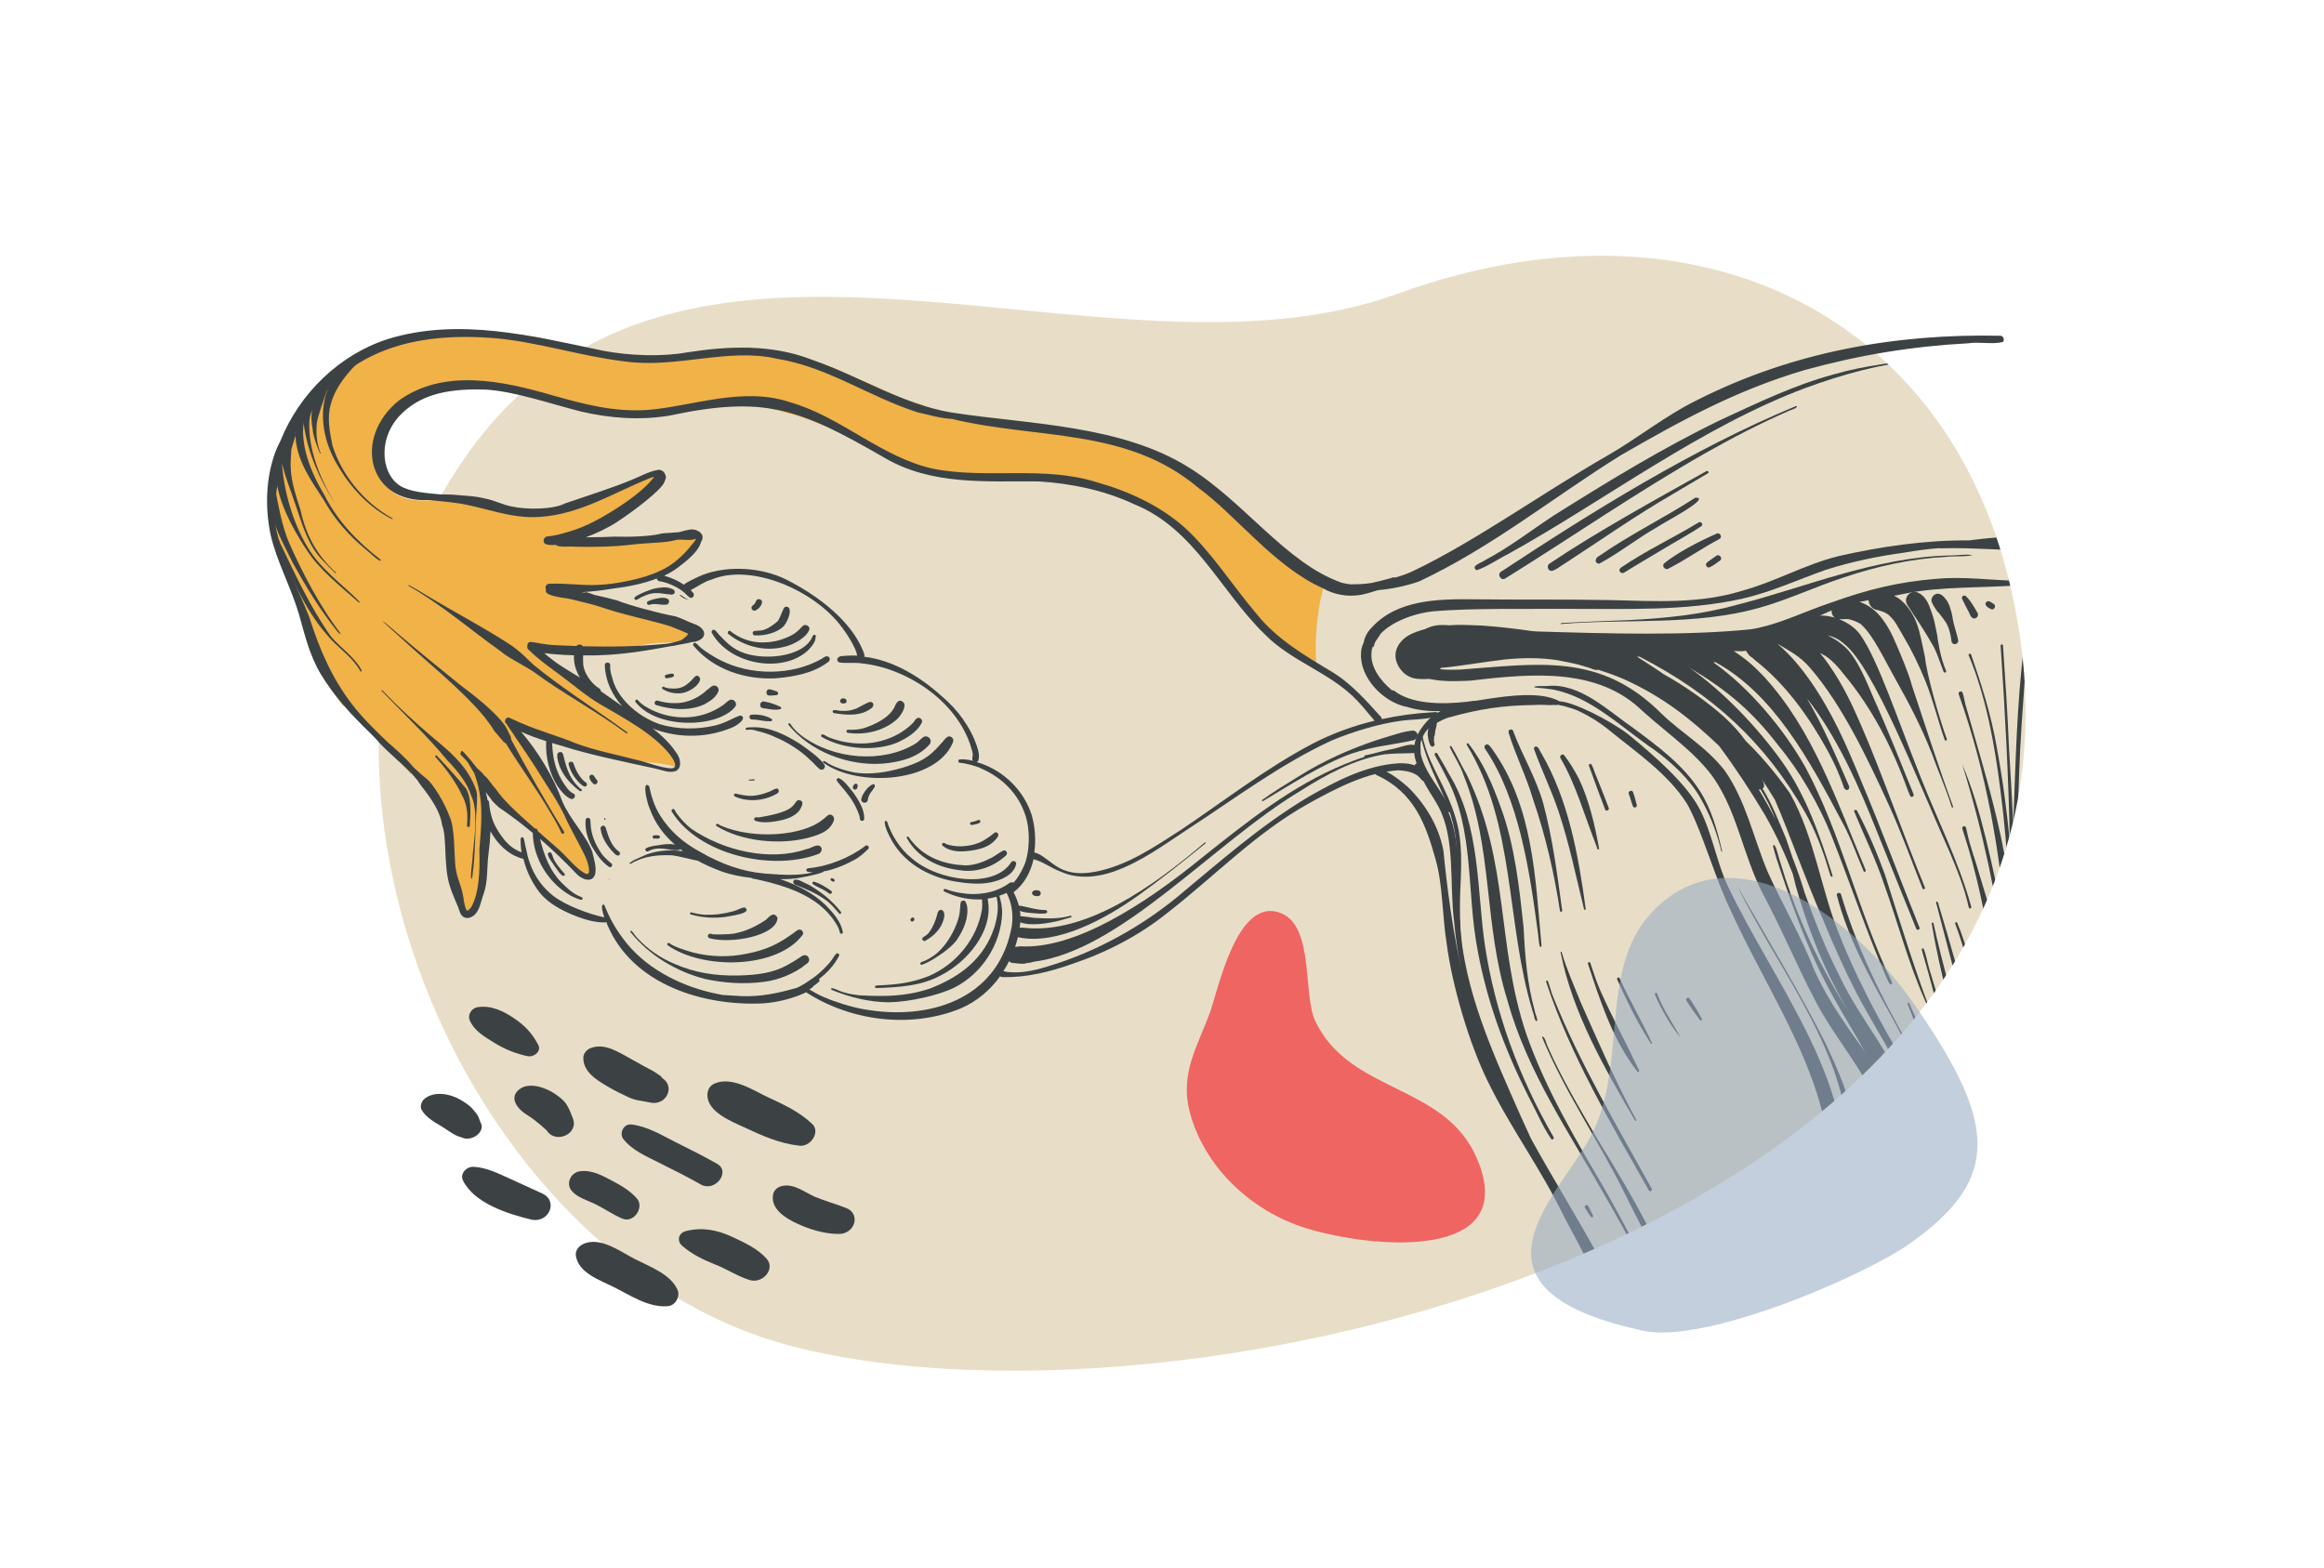 <?xml version="1.0" encoding="utf-8"?>
<!-- Generator: Adobe Illustrator 27.5.0, SVG Export Plug-In . SVG Version: 6.00 Build 0)  -->
<svg version="1.1" id="Layer_1" xmlns="http://www.w3.org/2000/svg" xmlns:xlink="http://www.w3.org/1999/xlink" x="0px" y="0px"
	 viewBox="0 0 1962 1323.9" style="enable-background:new 0 0 1962 1323.9;" xml:space="preserve">
<style type="text/css">
	.st0{fill:#E8DEC7;}
	.st1{fill:#3C4244;}
	.st2{fill:#FFFFFF;}
	.st3{fill:#F1B248;}
	.st4{opacity:0.57;fill-rule:evenodd;clip-rule:evenodd;fill:#96AAC3;}
	.st5{fill:#EF6562;}
</style>
<g>
	<g>
		<g>
			<rect class="st0" width="1962" height="1323.9"/>
		</g>
	</g>
	<path class="st1" d="M1648.1,1195c-14-25.3-30.1-42.6-44.8-66.4c-9.2-15.7-17.6-38.6-19.2-53.9c-2.6-34.8,11.5-68,14.1-105.8
		c3.2-27.9-4.9-54.1-18.7-73.9c-17.7-24.6-36-49.1-48.3-77c-10.1-26.3-28.4-58.2-38.8-81.7c-12.1-28.6-18.3-60.1-36.5-85.9
		c-16-20.3-35.3-30.6-53.1-47.7c-51.8-52-104-42.1-170.4-37.3c-15.2,0.3-26.2,0.1-37.1-6.7c0.8-16.7,14.5-22,26.7-22.9
		c3-0.2,15.3-1.7,25.9-1.3c10.6,0.5,19.7,2.3,29.6,3.6c30.1,3.7,60.5,5.1,90.9,5.4c32.7,1.1,65.8,2.6,98.4-1
		c28.4-3.2,56.8-17.2,80.4-27.5c24.9-9.1,38.8-9,61.3-13.8c30.1-6.2,65.3-4.6,98.7-7.2c0.9-0.9,0.7-2.6-0.4-3.2
		c-0.9-0.5-2.1-0.2-3.1-0.4c-22.8-0.4-45.5-3.8-68.3-1.7c-32.2,2.5-58.1,8.8-90.4,20.4c-22.2,7.4-43.2,18.3-66.4,22.2
		c-54.4,5.6-121.3,3.7-180.4,1.9c-1.3-0.1-2.7-0.1-4-0.2c-14.2-2.1-28.5-3.8-43.1-4.8c-9.1-0.3-18.5-1-27.6-0.2
		c-11-1.1-21.4,0.4-30.2,12.4c-1.8,2.8-3.1,6-4,9.3c-5.4,5.2-3.6,10.9-0.7,14.3c0,0.1,0,0.2,0,0.3c0.5,1.2,1.5,1.8,2.5,2
		c0.1,0.1,0.2,0.1,0.3,0.2c14.5,10.1,33.5,8.9,50.3,8.2c53.6-6.4,107.7-10.7,145.1,25.8c23.1,20.8,50.2,38.8,64.2,63.1
		c15.9,26.6,21.2,58.1,35.9,88.5c16,29.4,28.8,60.4,44.2,90.1c12.3,24.8,30.1,46.2,43.8,70.1c15.2,24,13.1,51.7,7.9,79.1
		c-4.1,27.1-11.1,46.6-10.7,72.2c1.3,27,11.8,53.2,26.5,75.7c19.3,27.6,40.3,52.4,48.6,82.8c3.5,0.1,7.1,0.3,10.6,0.4
		C1655.6,1212.9,1652.1,1203.8,1648.1,1195z"/>
	<path class="st1" d="M1416.3,1213c-17.2-52.3-39.1-100.6-66.1-150.8c-18.4-34.1-39.1-66.8-57.7-100.8c-2.9-6.4-5.9-12.8-8.7-19.1
		c-23-52.1-48.1-106.3-51.3-163.6c-3.8-30.6,2.5-64.2-9.7-93c1,0.3,1.9-0.7,1.6-1.7c-6.8-17.1-20.9-29.9-24.9-47.1
		c-0.1-1.7-0.7-9.2,0.1-10.7c1.7-5.9,4.9-10.8,10-13.8c4.9-3,10.8-6.1,14-6.7c24.9-7,45.2-10.1,70.9-10.4c6.5-0.5,12.3,0.1,14.5,0.1
		c2-0.5,4.6,0.3,6.5-0.4c0.6,0.6,5.3,1,6.7,1.7c3.9,1.1,8,2.4,11.3,4c8.9,4.3,17.2,9.4,24.7,15.6c22.9,18.7,49.9,36.9,66,62.3
		c9.3,16.3,18.1,44.1,28.2,70c30.9,77.1,87.4,148.9,92.3,229.7c0.2,1.1,0.4,2.5,0.5,4.1c-1.8,1.8-1.6,4.9-1.7,7.5
		c-0.2,7.8-0.3,15.7-0.5,23.5c-0.6,34.5-0.5,63.4,11.7,95.7c8.2,20.9,14,38.2,27.1,57.2c15,20.6,27.7,28.7,37.2,51.1
		c0.5,1,0.9,2.2,1.3,3.4c3,0.1,5.9,0.2,8.9,0.3c-1.3-3.4-2.6-6.9-4.1-10.4c-9.4-20.9-28-44-39.4-57.8
		c-12.3-17.6-22.7-35.8-27.8-55.8c-4.4-19.3-4.9-44.2-4.9-69.4c-0.1-6.3,0.2-12.6,0.4-18.9c0.4-3.1,0.9-6.4,1.2-9.9
		c13-83.5-58.9-172-96-251c-8.4-17-13.3-44.7-23.4-64.2c-11.1-21.9-39-46-60.6-63.7c-15.3-11.7-46.3-27.5-57.9-27.8
		c-15.7-8.8-43.8-4.5-59.4-2.3c-4,0.6-7.7,1.2-11.3,1.8c-2.3-0.1-5.5,0.7-7.3,0.8c-22.8,2.6-47.8,1.9-62.3-9.7
		c-0.3,0.1-0.7,0.2-1,0.3c-10.2-8.4-18.9-20.4-17.5-32.6c0-1.5,0.5-3.2,1.2-4.8c0.1,0.1,0.3,0.1,0.4,0.2c0,0,0.2,0.1,0.4,0.2
		c0.1-1.3,0.5-2.5,1-3.8c0.1-0.2,0.2-0.4,0.3-0.5c2-3,3.2-4.9,4.5-6.8c9.1-9.7,27.2-17.1,44.9-18.9c32-2.7,77.7-1.8,114.4-2
		c48.5-0.1,97.8,2,145.5-8.5c24.4-5.5,47.2-16.1,70.7-24.4c21.9-7,44.4-11.6,67.1-14.7c9.8-1.7,19.4-3,29.2-3.7
		c0.2,0.1,0.5,0.2,0.8,0.2c27.4-1,57.4,2.5,81.5,1.1c5.8-0.9,10.8,1.1,13-2.3c0.7-1.4-0.1-3-1.3-3.7c-0.1,0-0.2-0.1-0.7-0.3
		c-2.5-0.7-2-0.5-5-1.1c-20.2-5.4-42.6-3.1-63.5-0.4c-36.3-0.4-74.2,5.1-110,13.2c-30.1,7.6-52.4,21.3-82.2,29.5
		c-35.4,10.9-72.4,8.6-109.8,7.7c-39.1-0.8-78.3-0.2-117.4-0.7c-29.2-0.3-63.6,0.5-84.7,23.7c-4.1,4.1-6.2,8.4-6.9,12.8
		c-1.3,2.7-2.3,5.7-2.3,9.4c-1,20.5,19,41.4,39.3,45.1c8.6,2.7,18.3,3.7,27.9,3.4c-3.2,1.8-6.4,3.8-9.5,6.5
		c-13.1,13.3-15.3,25.3-10.7,37.7c-0.9,0.2-1.7,1-1.7,2c0.9,4.5,5.2,9.1,7.2,12.4c3.7,7.6,9.1,15,12.7,21.7
		c14.8,27.3,9.2,65.1,13.5,98.3c1.4,16.3,4.2,32.3,8.2,48c-9.3-36.6-14.6-80.9-17.3-108.6c-3.9-20.8-15.2-39.4-30.1-54
		c-7.3-6.3-15.2-12.4-24.5-15.8c-3.2-0.5-5,4.1-2,5.8c32.3,14.7,41.8,42.1,50.1,71.7c6,21.2,5.5,47.5,9.3,71.2
		c4.7,35.6,19.2,84.7,34.9,116.3c18.9,38.8,44.8,73.6,63.5,112.5c34.1,62.8,60.7,121.1,81.8,186.4
		C1406.3,1212.7,1411.3,1212.8,1416.3,1213z"/>
	<g>
		<path class="st1" d="M1584.4,982.5C1584.4,982.4,1584.5,982.4,1584.4,982.5c0-0.1,0-0.1,0-0.1
			C1584.5,982.4,1584.5,982.5,1584.4,982.5z"/>
		<path class="st1" d="M1584.5,982.3c0-0.1,0.1-0.6,0.1-0.7C1584.5,981.9,1584.5,982.1,1584.5,982.3z"/>
		<path class="st1" d="M1629.8,1157.9c0.1,1.7,2.6,4.5,3.1,5.7c10.1,16.7,21.5,33.6,26,52.8c0.6,2,1.1,4,1.6,6c2,0.1,4,0.1,6,0.2
			c-4-17.6-10.7-34.3-20.5-48.3c-11-17.8-25-32.4-35.4-50.9c-11.2-21.9-17.1-45.5-20.4-69.8c5.4,23.9,14.5,47.6,27.7,68.4
			c1.4,2.6,22.7,32.9,21.1,23c-22.9-24.6-34.8-54.7-41.5-88c-3.5-20.1-3-47.1-5.2-70.4c-0.6-2.3,0.3-3.8-1.6-6.8
			c-2.1-2.2-6.2-0.6-6.2,2.5c0,0.1,0,0.2,0,0.3c-0.5,7.7-0.5,15.8-0.2,23.9c-2.5-1.2-5.9,0.4-5.8,3.5c1.2,31.1,5.5,62.8,17,91.8
			C1603.1,1122.6,1615.8,1140.9,1629.8,1157.9z"/>
	</g>
	<path class="st1" d="M1606.3,1033.6c-2.7-23.3-1.7-47.1-7-70.1c-1-3.7-1.3-7.8-3.1-11.2c-1.7-2.5-6-1.7-6.7,1.3
		c5.6,36.7,6.5,97.7,29.7,144.9c1.1,2.3,11.1,23.8,11.6,17.2C1614.8,1090.7,1609.5,1060.1,1606.3,1033.6z"/>
	<path class="st1" d="M1554.1,754.7c-0.9-1.3-3.2-0.9-3.5,0.7c9.2,36.1,27.3,68.7,45.4,101.3c5,8.8,9.4,18.1,14.8,26.7
		c0.4,0.3,1.1-0.2,0.8-0.7C1588,841.5,1567.4,799.9,1554.1,754.7z"/>
	<path class="st1" d="M1621.5,656.3c-19.7-49.4-36.2-99.7-51.1-120.5c-2.9-3.9-7.9-9-17.8-13c4.2,0.2,5.5-0.2,6.4-0.1
		c2.8-0.2,11.3,3.1,12.8,5.1c10.1,9.4,19.6,30.1,29.2,47.1c8.8,15.6,20.6,37.5,29.9,61.3c5.5,15.3,11.9,29.6,16.8,45.2
		c0.2,0.7,1.4,0.5,1.2-0.3c-11.9-32.2-25.7-75-35-102.9c-1.9-8.3-10.4-28.2-12.9-33.9c-3.6-8.8-8-17.3-14.2-24.6
		c-6.8-8-17.1-13.3-27.6-13.3c-2.7,0.2-5.3,1.2-7.8,2.3c0,0,0.1,0,0.1,0c-0.1,0-0.1,0-0.1,0.1c-0.5,0.2-0.9,0.4-1.4,0.6
		c-0.2,0.1,0.4-0.2,0.9-0.4c-5.5,1.9-6.1,9.4-1.9,12.6c-0.5-0.2-1-0.4-1.6-0.5c-9.5-2.6-19.6-1.2-29.1,0.9
		c-21.8,6.9-39.8,10.4-57.7,13.8c-2.9,0.6-44.4-0.6-54.5,1.2c2.7-0.5-1,0-3.5,0.7c-0.5,0-1.3,0.2-2.3,0.5c-0.6,0.1-1.2,0.3-1.7,0.4
		c-0.2,0-0.6,0.1-1.2,0.4c-0.1,0-0.1,0.1-0.2,0.2c0,0,0,0,0,0c0,0,0,0,0,0c-0.6,0.3-1.2,0.8-1.5,1.4c-4,0.1-8,0.1-11.9,0.2
		c-1.5-0.6-3-1.1-4.5-1.6c-3.3-1.8-7.1-0.6-8.6,2c-3.8,0.1-7.6,0.3-11.3,0.5c-2.1-1-4-2.2-6.1-3.2c-2.5-0.7-4.3,1-4.8,3
		c-6.8-0.5-13.6-1-20.4-1.5c-20.8-5.8-43.3-8.3-65.4-9.3c-6.1,0-11.4,0.1-16.4,0.3c-17-3-37.1-3.6-53.7,3.8
		c-11.2,4.7-18.6,16-12,27.6c2.2,4,5.6,7.4,9.8,9.2c6.1,3.3,21.4,1.1,23.6,0.9c4.8,0.2,5.4-6.5,1.6-7.9c0.3-0.2,0.6-0.5,1-0.7
		c15.5-1.3,34.5-4.8,53.2-7c15.8-1.6,30.3-1.7,44.8,0.5c6.1,1.1,12,2.3,17.8,3.7c2.9,0.8,5.7,1.7,8.7,2.6c2.3,0.6,4.5,2,6.9,2.1
		c0.3,0,0.5-0.2,0.8-0.4c8.2,2.5,15.9,5.3,22.9,8.4c32.6,14.9,55.3,32.9,79.6,56c13.3,17.8,27,38.6,38.6,58.1
		c9.9,17.4,17.1,33.2,23.6,49.9c0.8,3.3,1.7,6.7,2.5,10c8.4,29.9,19.3,59.2,33.7,86.7c3.1,6.3,6.8,12.7,10.6,19.2
		c-3.8-6-7.5-12-11-18.2c-19.8-34.2-35.1-69.9-46.4-107.7c-1.6-4.3-2.7-11.6-5-14.3c-0.6-0.1-1.2,0.5-1,1.1c0.9,3.3,1.7,6.6,2.7,9.8
		c12.2,36.7,24.8,73.5,43,107.8c15.4,30.1,36.8,58.9,46.5,88.6c14.7,48,18.3,98.8,32.7,147c1.5,4.4,2.8,9.1,5.4,12.9
		c1,0.9,2.7-0.5,1.9-1.7c-22.6-55-13.4-112.6-34.5-165.6c-2.8-6.8-6.1-13.4-9.6-19.8c6.4,10.4,12.3,20.7,16.6,30.4
		c14.8,34.6,16,72.9,23.6,109.4c0.5,2.4,0.9,4.8,1.7,7.1c0.3,0.4,1,0.4,1.2-0.1c-0.4-6-1.9-12.1-2.6-18.2
		c-4.9-29.7-5.2-60.1-13.3-89.3c-12.1-40.2-42-71.7-59.5-109.4c-11.6-22.6-20.6-45.8-29.1-69.6c-3-10-6.4-19.8-10.2-29.5
		c-1.9-5.5-3.8-11.1-5.7-16.7c-6-14.1-11.6-28.8-19.7-41.9c0.6-0.5,1.1-1,1.3-1.8c0.2-1.9-0.6-3.8-1.8-5.9c2.5,3.7,4.9,7.4,7.2,11.2
		c1.2,1.9,2.5,4,3.8,6.2c12,27.6,26.2,68.5,41.7,103.7c6.2,15.5,19.6,45.7,31,66.6c13,23.5,27.4,46.2,38.7,70.6
		c5.9,12.2,11.1,28.4,13.3,43.9c0.5,1.4-0.1,3.3,0.9,4.3c0.5,0.2,1.1-0.2,1.1-0.7c-2.5-28.5-10.4-56.2-25.7-80.4
		c-17-28.9-35.4-65.5-45.2-90.7c-17.1-40.1-21.7-85-43.3-123.2c-6.5-9.2-19.6-27-37.2-44c-4.9-6.7-10.1-12.8-18.7-20.7
		c-13.3-11.9-32.6-25.7-51-35.9c-0.8-0.6-1.6-1.2-2.5-1.8c-6.4-4.2-12.8-8.5-19.1-12.4c-0.2-0.1-0.3-0.2-0.5-0.3c0.7,0,1.4,0,2.2,0
		c61.4,31.6,105.7,71.9,139.8,131.6c8.9,15.8,15.2,32.8,20.3,50.1c0.8,1.3,0.5,3.9,2.2,4.1c0.4-0.1,0.7-0.6,0.6-1
		c-10.9-34.2-22.1-67.3-43.1-96.8c-20.5-28.5-48.2-57.8-77.8-78.8c31.8,19,52.9,36.6,75.7,66.5c16,19,34,48.8,45.2,77.8
		c14.7,37.2,28.6,78.6,45,116.4c1.3,2.2,1.9,5.1,3.8,6.8c1,0.3,2-0.9,1.4-1.8c-28.3-58.2-42.5-124.7-73.3-181.9
		c-18.3-32.3-47.1-66.7-77.5-88.2c0.5-0.1,1.1-0.1,1.7-0.2c49.1,26.9,79.1,82.2,107.5,135.9c7.1,13.1,11.9,27.4,17.8,41
		c0.9,0.6,2.1-0.6,1.5-1.5c-24.9-59.2-44.1-117.6-85.8-163.2c-10.1-10.6-15.7-15-25.5-21.6c2.2,0.1,4.4,0.1,6.5,0.2
		c1.4-0.1,2.7-0.3,4-0.4c0.1,0.2,0.1,0.4,0.1,0.5c3.6,5.6,4.2,4.1,6.9,7.1c24.9,19.2,45.4,46.6,63.1,79.3c5,9.4,8.5,17.6,11.9,27.1
		c0.6,4.3,5.2,4.9,5,0.7c-10.7-24.8-22-51.2-35.8-74.6c25.6,32.5,44,74.2,59.4,113.1c11,27.5,22,54.2,32.9,81.4
		c0.4,1.7,3.4,1.1,2.8-0.8c-16.5-41-32.2-83.7-49.7-124.9c-11.7-28.8-24.1-57.3-43-84.2c-6.9-9.7-15.4-20.5-26.7-30.1
		c0.1,0,0.2-0.1,0.4-0.1c0.1,0.1,0.2,0.2,0.3,0.3c8.2,5,17.6,9.4,26.3,19.6c26.4,30.5,47.5,74.1,67.1,117.1
		c10.1,22.3,18.5,45.7,27.8,69.1c0.3,1.2,2.5,0.8,2.1-0.6c-18.2-44.5-36.7-97.6-53.6-136.4c-7.8-18-15.4-34.6-28.1-52.7
		c-2.1-3.1-4.5-6.1-6.9-8.9c0.6,0.3,1.2,0.5,1.8,0.8c7.4,3.5,14.7,12.4,18.2,16.9c10.5,12.6,23.4,30.4,36.2,55.9
		c5.5,11.1,9.3,19.8,13.7,30.9c2.2,5.4,3.9,11.1,6.4,16.4c0.5,0.4,1.2,0.6,1.8,0.3c0.9-0.3,1.3-1.5,0.8-2.3
		c-9.6-23.8-21.8-54.1-30.2-73.2c-7.9-17.1-13.6-34.7-24.8-48.1c-4.8-5.2-11-9.5-17.4-12.6c4.7,1,9.2,3.1,13.7,7
		c25.3,19.6,62.6,116.6,89,175.4c6.2,14.7,12.9,31.1,16.4,47.4c0.3,1.3,2.6,0.8,2.1-0.6C1653.9,728,1635.6,692.1,1621.5,656.3z
		 M1499.1,692.3c-4.4-8.8-9.2-17.3-14.3-25.7c0.5,0.1,1,0.1,1.5-0.1C1491.4,674.7,1495.6,683.4,1499.1,692.3z"/>
	<path class="st1" d="M1591.3,738.4c-6.7-18.4-14.4-36.5-23.5-53.8c-0.5-1.1-2.3-1-2.6,0.2c8.3,20.3,18.1,40,25.3,61.5
		c11.7,32.4,20.3,66,34.3,97.6c3.2,6.9,5.4,14.1,7.5,21.4c0.3,1.1,2.1,0.7,1.8-0.5C1617.7,823.4,1604.8,780.8,1591.3,738.4z"/>
	<path class="st1" d="M1625.2,555.2c-2.3-11.2-4.5-21.8-6.4-27.1c-3.1-9-8.3-17.4-16.1-23c-5.6-3.4-13.8-7.7-20.3-5.6
		c-8.1,3.4-5.3,14.8,3,15.7c6.7,2.2,3.5,0.8,8.1,3.3c0.2,0.2,0.5,0.3,0.7,0.5c6.1,5.6,6.9,8.4,12.5,17.9c7,11.8,13.1,24,19.1,38.9
		c6.4,16,10.3,33,16.1,49.2c0.6,0.8,2,0.2,1.7-0.9C1635.9,602.6,1626.4,568.1,1625.2,555.2z"/>
	<g>
		<path class="st1" d="M1635.4,536.1c-1.8-8.5-2.2-13.4-7-25.3c-1.6-3.9-4.2-7.6-7.8-9.7c-1.4-0.8-3-1.4-4.6-1.4c0,0,0.1,0,0.1,0.1
			c-3.7,0-7,3.3-7,7c0,0,0,0,0-0.1c0,1.4,0.4,2.8,1.1,4c7.9,12.5,13.2,19.4,21.7,34.4c3.4,6,5.8,14,8.9,22c0.4,1.4,2.6,0.8,2.2-0.6
			C1638,555.2,1636,540.7,1635.4,536.1z"/>
		<path class="st1" d="M1628,509.8c0.2,0.4,0.3,0.7,0.4,1.1c0.1,0.2,0.2,0.3,0.2,0.5C1628.4,510.9,1627.7,509,1628,509.8z"/>
	</g>
	<path class="st1" d="M1648.9,524.2c-0.9-5.2-0.8-5.5-2.6-11.1c-0.1-0.4-0.1-0.4-0.2-0.5c-0.1-0.7-0.2-1.5-0.6-1.8
		c-0.4-1-0.9-2-1.4-3c-2.7-3.8-4.3-5.3-6-6c-3.9-2-8.6,2.3-7.3,6.4c0.1,0.3,0.3,0.5,0.5,0.8c-0.5-0.7-0.1,0.2,0.8,2
		c3.1,4.7,2.2,4.1,5.5,7.3c-0.2-0.1-0.4-0.3-0.6-0.5c0.5,0.6,0.7,0.9,0.8,1c0.1,0.2,0.4,0.5,1,1.3c3.5,4.5,5.4,6.8,7.2,13.3
		c0.6,2.1,1,4.2,1.3,6.4c0.1,1.2,0.1,2.4,1,3.3c2,2.1,5.7-0.1,4.8-2.8C1652.1,535.3,1649.3,527,1648.9,524.2z"/>
	<path class="st1" d="M1669.5,517.5c-2.8-4.8-5.4-9.7-9.4-13.7c-0.3-0.3-0.4-0.4-0.1,0c-0.6-1.1-2.2-1.3-3.1-0.4
		c-0.7,0.7-0.8,1.7-0.3,2.5c1.6,3.4,3.3,6.8,5.1,10.1c1.3,2,1.7,5.2,4.2,6.1C1668.5,522.9,1670.9,519.8,1669.5,517.5z"/>
	<path class="st1" d="M1683,509.8c-1.8-0.8-3.8-3.2-5.8-1.7c-3.1,2.7,1.9,5.6,4.2,6.4C1684,515.1,1685.4,511.1,1683,509.8z"/>
	<path class="st1" d="M1646.1,469c-63.4,1.4-124.2,27.7-180.6,41.9c-29.5,8.1-60.1,11.2-90.5,12.7c-17.9,0.7-35.9,1.3-53.8,2.3
		c-1.2,0.2-2.6-0.1-3.7,0.5c-0.1,0.2,0.1,0.5,0.3,0.5c55.6-4.7,112.3,1.6,166.8-13.5c24.5-6.8,47.8-18,72.2-25.9
		c27.8-9.4,56.9-15.8,86.2-17.3c7.3-0.9,15.5,0.1,22.3-1.4C1659.5,467.6,1652.3,469.1,1646.1,469z"/>
	<path class="st1" d="M1340.9,1018.3c-1-1.8-3.9-0.2-2.8,1.6c1.9,2.5,3.3,5.7,5.6,8c0.6,0.2,1.3-0.3,1.3-1
		C1343.8,1023.9,1342.2,1021.2,1340.9,1018.3z"/>
	<path class="st1" d="M1427.8,1213.4c1.7,0.1,3.4,0.1,5.1,0.2c-13.1-40.4-29.8-79.6-49.2-117.3c-8.2-15.6-16.4-31.3-25.3-46.4
		c-0.8-0.7-2.1,0.4-1.5,1.3C1385.8,1102.2,1410.6,1157.2,1427.8,1213.4z"/>
	<path class="st1" d="M1447,1214.1c1.7,0.1,3.5,0.1,5.2,0.2c-2.7-7.7-5.5-15.4-8.5-23.1c-4.5-11.3-7.9-23.1-11.1-34.7
		c-0.8-1.2-2.8-0.2-2.4,1.2C1435.6,1176.5,1441.4,1195.3,1447,1214.1z"/>
	<path class="st1" d="M1311.6,960.2c-28.9-50.1-49.3-104.5-58-162.2c-6.7-44.6-3.7-100.7-29.8-143.6c-3.5-6.2-6.9-12.5-10.6-18.5
		c-0.5-0.4-1.2-0.3-1.7,0.1c-0.7,0.7-0.2,1.6,0.2,2.3c3.2,5.8,6.3,11.6,9.2,17.5c24.2,45.4,16.9,97.2,26.7,147.3
		c8,43.3,22.9,83.3,42.5,122.2c6.6,12.2,11.8,25.2,19.6,36.6C1310.6,962.8,1312.3,961.4,1311.6,960.2z"/>
	<path class="st1" d="M1628.2,302.1c-26.8,3.7-53.9,6.4-80.1,14c-33.3,9-64.4,24.1-95.6,38.5c-48.8,23.6-95.2,52-141,80.8
		c-19.7,13-37.5,26.9-58,37.7c-3.3,2.4-12.3,4.7-6.9,8.4c9.3-3.1,17.9-9.4,26.8-13.8c82.3-45.7,162.7-107.3,251.6-140.4
		c30.6-11.2,62.2-20,94.7-23c3.1-0.6,7.5,0.2,9.4-1.2C1629.3,302.5,1628.7,302,1628.2,302.1z"/>
	<path class="st1" d="M1516.1,342.9c-87.2,36.2-171.9,89.1-248.7,139.7c-3.9,2.2-0.2,8.4,3.6,5.7c56.5-35.1,111.2-73,169.1-105.9
		c22.6-12.8,45.7-24.8,69.5-35.2c1.8-1.1,5.9-1.7,7.4-3.6C1517.1,343.2,1516.6,342.8,1516.1,342.9z"/>
	<path class="st1" d="M1440.6,397.8c-43.7,24.4-93.1,51.6-132.2,77.9c-3,1.6-1.8,6.5,1.7,6.4c4-1.1,7.4-4.3,11-6.3
		c30.4-19.8,60.1-40.7,91.6-58.9c9.8-5.9,19.7-11.6,29.4-17.4C1443,398.6,1441.7,397.1,1440.6,397.8z"/>
	<path class="st1" d="M1431.3,420.2c-26.8,17.4-55.7,31.3-81.9,49.7c-2,0.7-4.2,5.4,0.6,6.1c16.9-9,32.3-21.5,49.2-31
		C1402.3,442.4,1446.1,419.9,1431.3,420.2z"/>
	<path class="st1" d="M1434.1,441.1c-21.5,13.1-44.6,23.8-65.4,38c-0.6,0.3-2.2,1.6-1.1,3.6c0.9,1.5,2.9,1.5,4.2,0.4
		c10.1-6.4,20.5-12.3,30.7-18.5c11.3-6.9,23.3-13.2,34.2-20.6C1438,442.4,1435.9,439.9,1434.1,441.1z"/>
	<path class="st1" d="M1449,450.7c-14.9,6.5-33.8,16.4-44.2,25.1c-2.2,2.6,1.5,6.2,4.2,4.1c14.6-7.6,28.1-17.1,42.6-24.8
		C1454.5,453.5,1451.9,449,1449,450.7z"/>
	<path class="st1" d="M1449.1,469.2c-2.7,2-7.4,5-8.3,6.1c-1.3,1.5,0,4,1.9,3.9c3.5-1.2,6.7-4,9.8-6.2
		C1454.3,470.9,1451.4,467.7,1449.1,469.2z"/>
	<path class="st1" d="M1193.7,616.9c-7.1-0.2-21.8,5.2-32,8.2c-21.6,7.2-44.3,17.2-64.9,30.2c-10.6,6.5-21.2,12.9-31.3,20.2
		c-0.4,0.5,0.2,1.3,0.8,0.9c24.2-14.5,48.9-30.6,74.4-40c20.6-6.8,35.7-7.5,52.1-11.3C1195.1,625.3,1200,619.7,1193.7,616.9z"/>
	<path class="st1" d="M1212.9,609.8c-0.7-2.5-4-2.2-5-0.1c-1.7,3.6-3,7.8-2.5,11.8c0,0,0.1,0.1,0.1,0.1c0.3,2.9,1,6.6,2.8,8.6
		c1.4,0.9,3.3-0.6,2.8-2.1c-0.9-2.8-0.4-4.2-0.4-5.1c0.4-1.7,0-0.9-0.5-0.1c2-3.3,0.8-3.9,1.9-7.3
		C1212.4,613.7,1213.3,611.7,1212.9,609.8z"/>
	<path class="st1" d="M1239,833.5c-5.1-25.4-7.1-52.6-6.3-78.5c0.7-17.1,2-36.2-1.2-53.7c-2.5-13.2-7.7-25.7-13.5-37.7
		c-6.8-14.2-14.9-28-17.3-43.8c-0.1-0.5,0-1.7-0.5-2.3c-0.5-0.5-1.4-0.1-1.3,0.6c4.9,31.1,25.7,56.1,29.7,87.4
		c2.2,14.8,0.4,34.4,0.8,50.8c0.4,25,2.3,50.1,7.6,74.6c1.4,4.1,2.3,13,4.3,14.9C1242,843.4,1239.2,836.9,1239,833.5z"/>
	<path class="st1" d="M1435,667.7c-13.9-21.7-34.8-37.1-55.2-52.3c-22.7-15.7-46-38.8-73.2-36.2c-3.4,0.3-10-0.4-11.3,0.8
		c0,0.4,0.4,0.5,0.8,0.5c5.7,0.5,11,1.1,15.3,1.8c32.3,6.3,57.9,32.4,85.6,51.1c13.6,10,29.3,23.9,38.7,40.7
		c7.3,12.7,12.5,25.7,16.3,39.9c0.7,1.7,0.6,3.8,1.5,5.2c0.2,0,0.5-0.2,0.4-0.4C1449.8,701.1,1444.9,683.1,1435,667.7z"/>
	<path class="st1" d="M1578.8,1129.2c-2.9-6.3-5.6-13.3-8.1-19.6c-13.4-32.9-14.9-70-8.6-104.1c3.2-19.1,5.7-39.4,2.4-59.3
		c-3.4-21.9-12.6-41.9-21.9-62.4c-22.6-45.7-52.9-94.6-76.2-136.3c37.1,76.2,100.5,149.4,93.7,235.4c-4.7,41.4-6.2,84.2,7.8,124.1
		c2.8,8,6.4,16.2,10.9,23.2C1579.4,1130.2,1578.9,1129.6,1578.8,1129.2z"/>
	<path class="st1" d="M1357.3,1008.5c-25.8-44.1-52.5-88.6-68.9-135.9c-25.4-76.1-13.7-143.4-50-218.3c-4.6-7.9-8.4-16.4-13.1-24.2
		c-0.5-0.4-1.3-0.1-1.4,0.5c3.6,8.1,9,15.6,11.8,24.2c25,61.9,16.5,124.9,37.2,190.8c16.6,59.7,52.4,111.5,82.6,165
		c18.9,32.6,36.4,65.9,52.1,100.2c0.7,1.3,0.9,3,1.9,4.1c0.7,0.5,1.8-0.3,1.5-1.1C1394.3,1078,1376.5,1042.8,1357.3,1008.5z"/>
	<path class="st1" d="M1295.7,853.5c-6.4-22.9-8.3-46.6-9.4-70.3c-3.7-34-7.3-68.6-19.1-101c-6.9-19.1-14.6-37.9-27.5-54.4
		c-0.7-0.7-2,0.2-1.4,1.1c41.4,67.9,32.7,149.6,55.6,225c1.2,2.6,1.5,8.1,3.4,8.4C1298.9,861.4,1295.8,855.5,1295.7,853.5z"/>
	<path class="st1" d="M1259.6,632.3c-1.2-1.3-2.1-3.6-4.1-3.8c-2,0-3.1,2.6-1.6,4c28.1,41.6,37.3,101.4,44.2,153.3
		c0.7,4.4,0.8,9.2,1.8,13.4c0.6,0.6,1.7,0,1.5-0.8C1296.1,741,1294.5,680.9,1259.6,632.3z"/>
	<path class="st1" d="M1318.7,767.7c-4.2-30.5-7.8-59.2-15.7-88.8c-5.8-21.3-18.1-41.7-25.2-60.7c-0.1-3.1-4.9-3.1-4.2,0.3
		c5.7,19,15,36.9,20.8,56.9c10.5,30.5,17.7,61.9,22.6,93.8C1317.8,770.8,1319.4,769.5,1318.7,767.7z"/>
	<path class="st1" d="M1301.2,635.9c-1.5-1.8-2.2-6.2-5.1-5.5c-0.8,0.3-1.3,1.3-1,2.1c6.5,18.3,14,32.8,20.7,52.7
		c9,26.9,14.7,54.9,21.5,82.4c0.1,0.5,0.7,0.8,1.1,0.5c0.4-0.2,0.4-0.7,0.3-0.8C1332.5,722.2,1324.4,675.8,1301.2,635.9z"/>
	<path class="st1" d="M1332.9,657.4c-3.6-6.9-7.7-13.7-12.5-19.9c-1.6-1.4-4.1,0.8-3,2.6c13.2,22.8,19.6,46.7,30.6,74.9
		c0.3,0.8,0.4,1.2,0.6,1.8c0.3,1,1.7,0.3,1.4-0.4C1346.5,697,1341.7,675.9,1332.9,657.4z"/>
	<path class="st1" d="M1347.7,655.6c-1.6-3.4-2.4-7.4-4.4-10.5c-0.9-0.6-2.2,0.4-1.9,1.4c4.5,12.5,9.1,25,13.8,37.3
		c0.5,0.7,1.5,0.8,2.2,0.4c0.6-0.4,1-1.2,0.8-1.9C1354.9,673.4,1351.3,664.5,1347.7,655.6z"/>
	<path class="st1" d="M1378.5,668.5c-1.2-1.8-4.1-0.3-3.5,1.7c1.5,3.6,2.2,7.4,3.7,10.9c0.5,0.7,1.6,0.9,2.3,0.5
		c0.7-0.4,1-1.3,0.8-2C1380.7,676,1380,672,1378.5,668.5z"/>
	<path class="st1" d="M1347.5,959.9c-14.3-24.7-29.3-49.8-40.6-75.7c-1.6-2.8-1.9-7.1-4.3-9c-0.5,0-0.8,0.7-0.5,1.1
		c18.4,44.2,45.6,84.2,67.3,126.8c18.9,38.9,41.4,77.2,54.7,118.3c1.1,2.2,1,5.7,2.9,6.9c0.7,0.1,1.4-0.6,1.1-1.3
		C1411.6,1066.7,1380.2,1013.2,1347.5,959.9z"/>
	<path class="st1" d="M1394.3,1003.4c-29.2-52.7-60.7-105.8-82.9-161.3c-2-4.5-2.9-9.6-4.8-14.1c-0.6-0.4-1.5,0.2-1.3,1
		c20.5,62.5,54.8,119.5,86.9,176.5C1393.6,1006.6,1395.4,1004.8,1394.3,1003.4z"/>
	<path class="st1" d="M1380.4,943.8c-16.8-31-32.4-67.1-45.9-97.4c-5.4-13.7-11.8-27.6-16.1-42.5c-0.1-0.5-1.1-0.4-0.9,0.2
		c10.2,51.4,36.8,97.3,62.9,142.1c0.2,0.3,0.7,0.4,0.9,0.1C1381.9,945.5,1380.7,944.6,1380.4,943.8z"/>
	<path class="st1" d="M1382.1,900.3c-10.2-21.4-21.5-42.3-31.1-64c-3.2-7.1-5.8-15.6-8.5-23.5c-0.7-1-2.3-0.2-1.9,1
		c9.9,29.9,19.1,58.5,36.6,84c1.5,2.2,3.7,5.2,5,6.8c0.3,0.5,0.9,0.6,1.3,0.4C1384.8,903.7,1382.5,902,1382.1,900.3z"/>
	<path class="st1" d="M1367.3,825.9c-0.7-1.3-2.7-0.1-2,1.2c8,17.7,16.4,35.2,26.9,51.6c0.8,0.8,1.3,3.3,2.7,2.5
		C1386.5,862.9,1375.7,844.5,1367.3,825.9z"/>
	<path class="st1" d="M1399.1,839.1c-0.3-1.3-2.4-0.8-2,0.6c4.9,11.8,13.9,27.3,21.9,36.6C1412.4,864.3,1403.5,851.6,1399.1,839.1z"
		/>
	<path class="st1" d="M1426.2,842.8c-1.3-1.2-3.4,0.7-2.4,2.2c3.5,5.6,7.5,11,11.4,16.4c0.7,0.6,1.8,0,1.7-0.8
		C1433.8,854.5,1430,848.5,1426.2,842.8z"/>
	<path class="st1" d="M1436,1094.8c-8.7-22.7-20.4-43.9-32.4-65c-0.5-0.9-2.1-0.1-1.5,0.9c29.1,53.2,46.8,115.2,66.7,170.6
		c1,1.9,1.2,3.6,2.4,4.5c1.4,0.9,3.3-0.6,2.8-2.2C1463.6,1168.6,1448.2,1130.8,1436,1094.8z"/>
	<path class="st1" d="M1491.7,1183.1c-10.5-29.4-31.9-69-44.5-100.2c-4.3-10.1-8.5-20.3-12.1-30.7c-0.5-2.1-3.9-1.2-3.3,0.9
		c20.2,45.2,35.9,87.6,56.5,131.6C1488.6,1186.2,1492.9,1186.6,1491.7,1183.1z"/>
	<path class="st1" d="M1499.8,1143.1c0,0.1,0.2,0.4,0.1,0.1c-4.9-13.3-10.3-26.3-15.7-39.4c-3.1-6.1-4.5-13.8-8.9-18.9
		c-1.6-0.5-3.1,1.4-2.2,2.8c8.3,17.9,14.8,36.4,23.7,55.2c0.4,1.2,1.4,3,2.8,1.7C1500,1144.4,1500.1,1143.6,1499.8,1143.1z"/>
	<path class="st1" d="M1497.7,1079.6c6.2,11.6,13.1,24,20.6,34.2c0.1,0.6,2.2,1,2.3-0.7C1520.6,1111.7,1497.9,1064.6,1497.7,1079.6z
		"/>
	<path class="st1" d="M1535.8,1079.3c-1.7-2.4-5.7-0.4-4.9,2.4c1.7,4.8,4.3,9.2,6.9,13.6c0.7,1.4,2.9,1.1,3.3-0.4
		C1540.5,1090.9,1537.8,1084.2,1535.8,1079.3z"/>
	<g>
		<path class="st1" d="M1673.5,1222.7c0,0.1,0,0.2,0.1,0.2c2.3,0.1,4.6,0.2,6.9,0.2c-0.9-4.9-1.9-9.7-3.2-14.4
			c-5.4-14-10.1-29.4-19.4-45.4c-0.9-1.2-1.5-3.6-2.4-3.2c0.6,2.8,2.2,5.7,3.2,8.6C1667.4,1187.5,1669.7,1202.5,1673.5,1222.7z"/>
		<path class="st1" d="M1677.3,1193.6c2.4,9,4.1,19.1,5.4,29.6c2.5,0.1,5.1,0.2,7.6,0.3c-1.4-10.2-3.3-20.3-5.8-30.3
			c-7.8-21.7-18.9-42.3-30.9-62.5c-3.9-5.9-7.5-12.3-11.9-17.8c-0.6-0.2-1.3,0.6-0.9,1.2C1657.1,1139.4,1669.5,1165.1,1677.3,1193.6
			z"/>
		<path class="st1" d="M1637.9,928.9c6,32.9,5.7,49,11.8,79.7c2.5,14.8,7.9,28.8,13.5,42.7c-4.7-10.4-9-21.1-12.3-33.1
			c-8.9-15.9-14-82.3-30.2-119.2c-1.1-1.9-1.3-5.2-2.9-6.2c-0.7-0.1-1.3,0.6-1.1,1.2c19.2,37.1,19.4,89.4,23.9,120.3
			c0.3,2.2,0.2,1.9,0.3,2.7c-0.1,1.4,0,1.9,0.1,2c-0.4,3.3,1.5,7.4,1.7,10.7c10.7,34.6,25.1,58,35.1,84.2
			c-8.8-20.2-22.3-38.3-29.4-57.3c-6.1-14-13.4-33-16-51.3c-0.9-5.1-1-10.5-2.1-15.9c-0.6-0.6-1.8-0.2-1.8,0.7
			c4.1,35.1,10.6,70.3,27,102c6.5,15.7,19.1,39.3,25,55.8c0.9,2.5,1.6,5,2.3,7.6c-9.6-22.1-22.5-42.8-34.8-63.5
			c-6.7-10.7-11.5-21.8-14.8-34c-0.6-0.8-2-0.2-1.7,0.9c8.8,31,30.5,67.7,40.5,90.8c6.2,16.6,13.4,32.9,16.1,50.6
			c1.5,7.5,2.4,15.3,3.2,23.2c1.2,0,2.4,0.1,3.5,0.1c-0.5-12.7-1.3-25.3-3.3-37.7c0-0.4-0.1-0.9-0.1-1.4c0.3,0.4,0.9,0.7,1.4,0.5
			c2.4-1.6,0.3-9.2,0.8-12.3c-0.8-17.5-1.6-31.9-3.7-46.1c0.4-0.3,0.6-0.7,0.7-1.2c-0.4-8.2-1.8-17.4-3-26.4
			c-0.4-4.3-1.2-8.7-2-13.1c1.7-0.4,3.3-1.6,3.8-3.5c0.1-4-0.5-9.9-1.6-17c0,0.1,0.1,0.2,0.1,0.3c2.1,3.1,7.3,2,8.1-1.6
			c-0.2-3.2-0.7-6.6-1.4-10.2c1.3,0,2.6-0.4,3.6-1.5c2.2-2.1,1.4-5.2,1.3-8c-0.4-4.9-0.8-9.9-1.7-14.7c-1.6-9.1-3.5-18.2-5.4-27.2
			c0.5-0.1,0.9-0.1,1.4-0.4c3.4-3.2,1.4-3.8,1.4-7.7c-0.2-3.1-1.3-12.1-2.4-18.9c2,0.4,4.4-0.6,4.9-2.8c0.6-4.9-0.7-15.9-2.3-27.1
			c-0.4-2.4-1-4.8-1.4-7.3c1.3,0.1,2.1-2.1,1.9-4.3c3.3-19.5-8-50.4-13.6-78.6c-4.7-20.3-6.4-40.6-10.4-61c-0.4-1.4-2.7-0.9-2.3,0.6
			c5.9,30.4,8.7,61,12.2,89.7c-4.1-15.9-8.3-31.7-12-47.7c-5.3-19.4-9.6-39.3-17.5-57.9c-0.6-1-2.3-0.1-1.6,1
			c17,45.6,21.7,90,27.5,132.8c-5.6-20.7-11.6-41.2-16.9-61.9c-7.6-28.2-15.3-56.3-23.8-84.2c-1-2.2-0.7-5.1-2.5-5.6
			c-0.4,0.1-0.6,0.5-0.5,0.9c9.9,38.5,20.8,76.8,28.9,115.8c3.2,15.3,5.6,29.4,7.9,43.3c-8.8-29.9-18-59.7-26.3-89.8
			c-4.4-17.3-9-34.5-12.7-51.9c-0.2-0.9-1.8-0.6-1.5,0.4c7,41.8,18.9,82.4,28.8,123.5c5.1,22,10.3,46.4,15.2,70.4
			c-14.4-52.1-30.4-103.8-46-155.6c-1.8-5.7-2.5-11.9-4.9-17.3c-0.8-0.5-1.8,0.3-1.5,1.2c15.9,53.7,28,108.3,40.3,162.8
			c-3.2-11.2-6.5-22.4-9.4-33.6c-4.5-15.6-8.5-31.7-15.1-46.5c-0.7-0.6-1.8,0.1-1.5,1c15.3,46.7,21.5,90.6,29.4,134.4
			c-15.9-43.7-19.9-91-38.2-133.9c-5.3-13.2-10.2-26.6-16.2-39.5c-0.6-0.5-1.7,0.3-1.2,1.1C1620.8,874.4,1632.5,900.9,1637.9,928.9z
			"/>
	</g>
	<g>
		<path class="st1" d="M1715.2,1224.3c0.1-0.6,0.2-1.1,0.4-1.7c3.7-20.1,6-35.1,14.8-54c1-2.8,2.7-5.8,3.2-8.6
			c-0.8-0.4-1.5,2-2.4,3.2c-9.3,16-14,31.5-19.4,45.4c-1.4,5-2.5,10.1-3.4,15.3C1710.6,1224.2,1712.9,1224.2,1715.2,1224.3z"/>
		<path class="st1" d="M1694.4,789.7c-1-4.7-1.9-9.4-2.8-14c-9.6-43-18.5-92.3-35.1-130.5c17.8,57,29.4,114.5,37.6,171.6
			c-0.1,2.8-0.2,5.5-0.3,8.3c-5.5-28.7-13.5-57.1-22.8-87c-3.4-12.2-8.1-24.1-10.5-36.2c-0.5-1.4-0.3-3.2-1.5-4.1
			c-1.2-0.7-2.8,0.5-2.4,1.8c24.5,74.4,29.2,142.5,36.5,210.2c0.3,1,0.4,2.6,0.5,4.3c-1,7.4-1.4,14.2-0.5,20
			c-0.3,2.1,0.6,4.3,1.9,4.3c-0.5,2.4-1,4.8-1.4,7.3c-1.1,7.8-2,15.4-2.3,21c-3.9,13.9-2.6,29.1-4.5,43.4
			c-4.6,43.7-6.6,87.5-5.4,131.4c0.9,6.5-2.2,18.8,5,22c0.3,0.1,0.5,0.1,0.8,0.2c-0.2,7.6-0.4,15.1-0.6,22.7
			c0.2,12.4,0.4,24.7,0.7,37.1c6.4,0.2,12.8,0.4,19.1,0.7c1.2-10.9,3-21.2,5.4-30.4c7.8-28.5,20.2-54.2,36.5-79.5
			c0.4-0.6-0.2-1.4-0.9-1.2c-4.4,5.5-7.9,11.9-11.9,17.8c-12,20.2-23.1,40.7-30.9,62.5c-1.5,5.9-2.7,11.7-3.7,17.7
			c0.1-3.8,0.3-7.5,0.4-11.3c2.8-17.3,9.9-33.4,15.9-49.8c10.1-23.1,31.7-59.8,40.5-90.8c0.3-1-1.1-1.7-1.7-0.9
			c-3.3,12.2-8.1,23.3-14.8,34c-12.3,20.7-25.2,41.4-34.8,63.5c0.7-2.5,1.4-5.1,2.3-7.6c5.8-16.5,18.5-40.1,25-55.8
			c16.3-31.6,22.8-66.9,27-102c0-0.9-1.2-1.4-1.8-0.7c-1.2,5.4-1.2,10.8-2.1,15.9c-2.6,18.3-9.9,37.3-16,51.3
			c-7.1,19-20.6,37.1-29.4,57.3c10-26.2,24.3-49.7,35.1-84.2c0.2-3.2,2.1-7.3,1.7-10.7c0.2-0.1,0.2-0.6,0.1-2c0.1-0.8,0-0.5,0.3-2.7
			c4.5-30.9,4.7-83.2,23.9-120.3c0.2-0.6-0.4-1.4-1.1-1.2c-1.6,1-1.8,4.3-2.9,6.2c-16.3,36.8-21.3,103.3-30.2,119.2
			c-3.3,12.1-7.7,22.7-12.3,33.1c5.5-13.9,11-27.9,13.5-42.7c6.2-30.8,5.8-46.8,11.8-79.7c5.4-28,17.1-54.6,27.5-80.9
			c0.5-0.8-0.6-1.6-1.2-1.1c-6,12.9-10.9,26.3-16.2,39.5c-18.3,43-22.3,90.2-38.2,133.9c7.9-43.8,14.1-87.7,29.4-134.4
			c0.3-0.9-0.9-1.6-1.5-1c-6.6,14.8-10.6,30.9-15.1,46.5c-3,11.2-6.2,22.4-9.4,33.6c12.4-54.5,24.4-109.1,40.3-162.8
			c0.3-0.9-0.8-1.6-1.5-1.2c-2.4,5.3-3,11.6-4.9,17.3c-15.6,51.8-31.6,103.4-46,155.6c4.8-24,10-48.5,15.2-70.4
			c9.9-41.1,21.8-81.8,28.8-123.5c0.3-1-1.3-1.3-1.5-0.4c-3.7,17.4-8.3,34.6-12.7,51.9c-8.3,30.1-17.5,59.9-26.3,89.8
			c2.3-13.9,4.7-28,7.9-43.3c8.1-39,19-77.3,28.9-115.8c0.1-0.4-0.1-0.8-0.5-0.9c-1.8,0.5-1.4,3.4-2.5,5.6
			c-8.5,27.9-16.2,56.1-23.8,84.2c-5.4,20.7-11.3,41.3-16.9,61.9c5.7-42.9,10.5-87.2,27.5-132.8c0.6-1.1-1.1-2-1.6-1
			c-7.8,18.6-12.2,38.5-17.5,57.9c-3.1,13.5-6.6,26.9-10.1,40.2c-0.1-1.1-0.2-2.1-0.3-3.2c0.7-5,1.1-10.5,1.4-16
			c2.4-20.7,5-41.8,9.1-63c0.3-1.1-0.8-1.6-1.5-1.3c1.4-7.7,2.9-15.7,4.8-24.4c4.2-19.5,8.8-38.9,14.4-57.9c1-5.2,4.3-10.5,4-15.6
			c-0.9-1.6-3.6-1.3-4,0.5c-10.6,41.6-23.3,82.8-30.7,125.2c0.1-2,0.2-3.9,0.3-5.9c5.7-54.3,12.8-107.3,23.3-161.4
			c2.9-15.2,6.2-30.2,10.1-45.2c0.2-3,2.9-6.6,1.3-9.2c-0.9-0.7-2.4-0.2-2.6,0.9c-11.1,53.2-21.5,106.8-29.4,160.6
			c2.1-43.8,4.6-87.5,9-131.1c2.7-20.3,5.3-42.1,10-63.6c0.6-1.9-2.5-2.9-3-0.8c-9.1,37.7-12.8,76.4-16,114.9
			c-3,29.9-5.4,59.9-7.3,89.9v0c0.7-53,1-106,4.4-158.9c1.7-22.3,2.9-44.7,5-67c0-1.8-3-2-2.9,0c-6.2,49.3-7.2,100.2-9.1,150.5
			c-1.1-21.2-2.3-42.4-3.6-63.5c-1.2-29-3.1-58-5.1-87c0-1.2-2.1-1.4-2,0c3.7,55.2,6.7,110.5,7.8,165.9c-2.6-27.1-6.2-54-11.2-80.8
			c-4.6-26.5-12.8-52.4-21.5-77.5c-0.4-1.4-2.8-0.6-2,0.8c14.8,35.3,22,76.2,26.7,113.4c3.4,26.2,5.7,52.5,7,78.8
			c-1.1-7.9-2.3-15.8-3.5-23.7c-7.7-41.9-20.7-83.7-32.1-124.1c-1.6-4.3-1.8-9.1-3.5-13.4c-1.1-1.5-3.7-0.3-3.1,1.6
			C1677.5,653.4,1688.6,720.4,1694.4,789.7z"/>
	</g>
	<path class="st2" d="M81.7,68v1211.2h1795V68H81.7z M668,1136.5c-279.1-72.4-456.4-494.1-274.1-752.1
		c182.3-258,539.2-46.7,785.5-136.2c246.3-89.6,461.3,12.6,517,243.3C1824.7,1022.5,1019.2,1227.6,668,1136.5z"/>
	<g>
		<path class="st1" d="M581.9,506.9c-2.5-1.4-4.9-2.9-7.2-4.5c-0.1,0-0.1,0-0.2,0c-0.2,0-0.6-0.1-1-0.1c1,1,2.2,1.9,3.5,2.7
			C578.6,505.6,580.3,506.2,581.9,506.9z"/>
	</g>
	<g>
		<path class="st1" d="M554.6,498.9c2,0.4,4,0.8,6,1.3c-0.2-1.4-0.1-2.7,0.3-4C558.7,497.2,556.7,498.1,554.6,498.9z"/>
	</g>
	<g>
		<g>
			<path class="st3" d="M587.9,532.8c-10.5-2.9-20.7-7.3-31.1-10.4c-18.5-5.4-36.9-12.2-55.8-15.8c-1.2-0.2-2.5-0.4-3.7-0.7
				c-6.9-1.6-3.9-11.6,2.9-10.5c0.9,0.2,1.8,0.3,2.8,0.5c10.5,1.4,21.9-2.8,32.2-4.1c6.3-0.8,12.5-1.6,18.4-4.2
				c2.4-1.1,4.8-2.2,7.2-3.2c0.6-1.7,1.9-3.2,3.6-3.8c8.6-3.1,17.7-9.5,22.8-17.2c2.3-3.5,4.6-10.1,2.4-14.1
				c-2.6-0.2-5.2-0.4-7.8-0.7c-0.8,0.6-1.7,1-2.9,1.2c-13.8,1.8-26.5,7.7-40.6,8.7c-13.5,0.9-27-0.6-40.3-2.9c-5.9-1-4.4-8.8,0-10.5
				c12.8-5,26.2-7.5,36.5-17.2c8-7.6,14.6-16.8,19.7-26.5c-1.4,0.2-2.8,0.5-4.1,0.8c-9.8,2.1-19.2,5.8-28.4,9.5
				c-23.9,9.6-48.5,18.3-74.5,18.6c-31.9,75.4-63.8,150.8-95.7,226.2c10.7,8.6,16.8,22.6,20.9,35.2c5.2,15.7,6.7,32.6,10.7,48.6
				c1.7,6.8,3.9,13.5,5.6,20.3c0.7,2.7,1.3,5.6,2.7,8c1.3,2.3,1.2,2.2,3.8,0.8c12.7-7,14.5-23,15.1-36c0.7-18.1,0.6-36.7-2-54.6
				c-0.1-0.7-0.1-1.4,0-2c-0.2-0.3-0.4-0.5-0.6-0.8c-3.8-5.1,4.3-10.7,8.5-6.6c3.7,3.6,7.2,7.5,10.5,11.5c2.2,2.1,4.5,4.2,6.6,6.3
				c1,1,1.5,2.2,1.5,3.3c0.2,0.3,0.5,0.5,0.7,0.8c0.3,0.1,0.6,0.2,0.8,0.3c19.4,10,32.2,27,48.4,40.9c2.4,2.1,6.9,6.3,10.3,6.2
				c3.2-0.1,3.9-4.2,4.1-6.8c0.3-2.6,0.3-5.3,0.2-8c-5.7-14.5-13.6-28-21.9-41.5c-12.3-20.2-23.3-41.1-40-58.2
				c-4.5-4.6,1.2-11.2,6.6-8.5c8.8,4.3,18.1,7.7,27.3,11.3c0.4-0.1,0.9-0.2,1.4-0.2c9-0.4,16.7,3.1,24.1,7.5c1-0.5,2.2-0.6,3.4-0.2
				c12,3.5,24,7.2,36.1,10.6c0.9-0.8,2-1.3,3.4-1.3c9.3,0.1,19.9,1.1,29.7,3.8c0.5,0,1,0,1.5-0.1c-0.5-5.6-1.6-10.9-3.8-15.9
				c-0.1-0.1-0.3-0.1-0.4-0.2c-7.6-4.2-12.3-11.8-18.6-17.6c-4.5-4.2-9.1-8.1-13.7-12.1c-1.5,1.4-3.8,2-6.2,0.7
				c-23.9-11.7-46.9-25.6-66.3-44.1c-4.7-4.5,1.3-11.1,6.6-8.5c2.6,1.3,5.3,2.6,7.9,3.9c0.4-0.3,0.9-0.6,1.5-0.9
				c4.7-2,10.1-1.8,15.4-0.8c0.9-1.1,2.2-1.8,3.9-1.7c13.3,0.5,26.6,0.9,39.9,0.8c-0.6-2.5,0.3-5.3,3.7-5.9
				c11.8-2.3,23.8-2.6,35.8-2c0.6,0,1.1,0.2,1.6,0.3c3.6-1,6.9-2.4,10-4.3c0.1-0.1,0.2-0.3,0.3-0.4c-0.1-0.3-0.1-0.5-0.1-0.8
				C588,536,588,534.4,587.9,532.8z"/>
		</g>
		<g>
			<path class="st3" d="M256.8,338.5c-8.6,11.3-14.9,25.2-20.2,38.3c-5.6,14.1-9.6,28.8-9.7,44c0,1.3-0.4,2.3-1,3.1
				c5.9,28,16,54.4,23.8,81.9c4,14.2,7.1,28.7,11.6,42.7c0,0.1,0.1,0.2,0.1,0.4c1.3,0.5,2.5,1.6,3.2,3.2c4.6,11,12.8,20.4,16.2,31.9
				c2.8,4.1,5.8,8.1,8.9,12c1.9-0.2,3.8,0.4,5.2,2.3c0.5,0.6,1,1.2,1.5,1.9c4.4,5.4,9.3,10.2,13.5,15.6
				c12.1,12.7,25.2,24.5,36.7,37.6c1.9-1.4,4.6-1.7,6.7,0.7c1.7,1.9,3,4,4,6.1c65.6-50.9,34.2-157.5,98.2-226.9
				c-3.9-0.2-7.7-0.6-11.6-1.1c-11-1.3-21.9-2.5-32.7-5c-9.8-2.2-19.5-5-29.6-5.5c-7.7-0.4-15.5,0.8-23.2,0.9
				c-14.6,0.1-28.6-3.6-34.8-18.2c-9.1-21.2,4.1-50.7,23-63.8c-17.7-10-9.6-37.1-39.8-45C290.4,310.2,270.3,320.8,256.8,338.5z"/>
		</g>
		<g>
			<path class="st3" d="M1110.9,542.9c0.4-18.2,2.9-36.4,8.4-53.8c-23.5-8.4-38.8-22.2-46.4-30.5c-0.6-0.6-16.7-15.2-16.9-15.9
				c-13-9.4-25.4-19.5-36.1-31.8c-1.5-1.7-1.8-3.7-1.2-5.4c-7.6-4.5-14.8-9.7-22.5-14.1c-33.1-19.1-71.8-25.2-109.4-28.9
				c-20.3-2-40.1-7.3-60.3-9.4c-12.8-1.3-45.3-3.5-56.2-10.6c-2,17.5-2.7,33.9-3,51.6c12.5,1.7,42.4,7.6,54.8,9.1
				c14.2,1.7,28.3,0.4,42.5-0.2c13-0.6,25.8-0.4,38.6,2.4c11,2.4,21.9,5.3,32.5,9c20.9,7.3,40.9,17.3,58.2,31.2
				c24.9,20,59.3,81.7,117.4,117.2C1110.9,556.3,1110.7,549.6,1110.9,542.9z"/>
		</g>
		<g>
			<path class="st3" d="M780.3,342.2c-10.5-2.5-20.5-6.7-30.5-11.1c-13.7-6-27.3-12.3-40.9-18.3c-13.6-6-27.7-9.5-42-13.4
				c-6.6-1.8-13.2-3.9-20.1-4.1c-4.8-0.1-9.4-0.3-13.8-2c-6.6,0.3-13.2,0.7-19.8,0.8c-6.4,0.2-12.8,0.5-19.1,2.2
				c-6,1.6-11.8,3.8-17.9,4.8c-12.9,2.1-27,0.2-39.9-1c-13.8-1.3-27.7-3-41.5-4.6c-12.1-1.4-22.9-7-34.7-9.5
				c-27.1-5.7-54.5-6.1-82.1-4.5c-12.8,0.7-26.1,1-38.8,3.6c-11.5,2.3-22.4,7.5-33.5,11.3c24.6,14.3,18.7,29.6,32.9,46.3
				c4.7,5.5,7.8-15.2,14.2-11.9c7.4,3.9,18.9-3.5,27.3-4.1c80.6-5.9,91.3,22.5,135.1,24.3c29.5,1.2,66.4-11.3,96-10.7
				c63,1.2,118.5,35,163.5,56.3C765.8,374.1,775.3,357.9,780.3,342.2z"/>
		</g>
	</g>
	<path class="st1" d="M847.5,755.4C847.5,755.4,847.5,755.4,847.5,755.4c-0.1,0-0.2,0.1-0.2,0.1
		C847.4,755.4,847.5,755.4,847.5,755.4z"/>
	<path class="st1" d="M847.5,755.4C847.5,755.4,847.6,755.4,847.5,755.4C847.6,755.3,847.6,755.4,847.5,755.4z"/>
	<path class="st1" d="M847.1,755.6c0.1,0,0.2-0.1,0.2-0.1C847.1,755.6,846.9,755.7,847.1,755.6z"/>
	<path class="st1" d="M1688.7,283.5c-87.9-1.9-175.1,13.5-255.3,54c-27.4,13.3-51,32.8-77.4,47.8c-53.4,30.7-111.3,72.2-162.5,96.6
		c-4,2-9.5,4-15.6,5.8c-0.1,0-0.2-0.1-0.3-0.2c-1.6-0.3-3.2,0.7-4.7,1c-6.6,1.8-9.3,2.5-14.9,3.7c-3.2,0.5-6.4,0.9-9.3,1
		c-2.9,0.1-5.7,0.2-8.6,0.2c-2.3-0.3-4.6-0.7-7.2-1.3c-47.1-16.4-81.9-68-129.1-97.3c-57.5-36.2-136.4-36.6-199.1-46.3
		c-0.7-0.1-1.4-0.2-2.1-0.3c-41.5-7.2-77.1-30.6-117.5-44.6c-33.5-13-69.9-11.5-104.8-6.1c-21.7,3.9-49,2.9-71.4-1.4
		c-59.3-12.4-121.4-28.2-181.2-9.9c-40.9,13-74.8,45.9-90.8,85.7c-1.7,3.3-3.2,6.6-4.5,9.9c-8,22-8.7,46.7-4,69.5
		c5.4,23.4,17.4,44.7,24.1,67.7c4.8,17.1,9,34.6,18.2,50c5.2,8.8,11.8,17.5,19.1,26.1c3.4,4.1,7,8.1,10.8,11.9
		c4.3,4.5,8.8,9,13.4,13.4c2.6,2.6,5.1,5.3,7.5,8.1c11.1,11.6,27.2,23.4,33.2,33.8c3.9,5.1,17,20.7,18.5,34.2
		c4.3,10.8,1.2,33.3,6.2,50.4c2.4,8.1,6.3,16.1,7.4,19.1c1.1,2.9,1.7,6.4,4.4,8.2c3.1,1.9,6.9,0.6,9.4-1.7
		c4.8-4.6,5.4-11.8,7.7-17.7c3.8-10.8,2.6-22.4,4.1-33.6c0.8-6,1.4-12.6,1.7-19.3c4.6,8.4,11.2,15.8,19.5,20.2
		c2.6,1.2,5.4,2.5,8.3,3.1c2.5,10.4,7.4,20.3,13.8,28.6c7.4,9,18.1,14.7,28.7,19c9.5,3.9,17.6,6,26.1,6.1c0.6,0,0.9-0.2,1.3-0.5
		c0.5,1.4,1,2.6,1.2,3c21.4,50.1,80.9,68.3,131.5,65.8c11.9-0.9,23.6-3.8,34.5-8.6c0.5-0.3,1-0.5,1.5-0.8
		c37.5,24.3,88.2,31,130.5,13.7c13.6-5.8,24.9-15.4,33.4-27.2c0.4,0.4,1,0.7,1.7,0.7c20.3,0.6,40.4-4.4,59.4-11.2
		c29-9.7,56.4-24,80.2-43.1c40.1-31.2,74.2-67.1,118.5-91.9c24.3-13.5,49.8-26.8,76.5-28.4c5.8,0.4,11.2,1.2,15.9,4.4
		c0.2,0.2,0.6,0.6,0.8,0.7c0.7,0.6,1.4,1.3,2,2.1c0.6,1.1,2.5,2.7,4.3,1.5c2.8-1.8,0.6-5.1-0.9-7c-5.9-6.7-14-7.9-21.9-7.6
		c-27.4,1.6-52.8,14.9-76.2,28.3c-40.7,24.3-75,54.9-111.3,85c-34.6,28.1-74.5,49.1-117.2,60.6c-8.2,1.9-15.7,3.2-24.3,2.4
		c-1.9,0.1-3.1-0.6-4.8-0.8c7.3-11.3,12.2-24.3,13.9-37.7c1.8-10.4-0.8-20.6-5.3-28.9c9.1-6.9,14.4-17,16.9-28
		c0.1,0,0.1,0.1,0.2,0.2c7.6,1.8,14.4,7.4,23.2,10.6c14.2,6.3,30.6,4.6,44.9-0.5c22.4-8,41.8-22.3,61.5-35.3
		c40-26,78.5-55.2,122-75.2c17-7.1,39.6-14.1,58.4-16.6c7.9-1.1,20.5-1,29.6-3.5c0.9-0.2,1.9-0.7,1.9-1.7c0.4-3.4-5.3-1.7-6-1.9
		c-14,0.8-28,2.7-41.7,5.7c-0.1-0.7-0.2-1.4-0.8-1.9c-12.1-13.4-24.2-27.2-39.6-37c-23.8-14.3-48.3-28.3-65.8-50.5
		c-20-23.4-36.8-50.8-60.4-72.5c-20.9-18.4-46.8-30.4-73.4-37.9c-45.3-14.6-93.5-2.5-139.2-11.7c-43.6-9.8-77-43.5-119.9-55.9
		c-40.4-13.9-83.8,3.6-121.4,6.4c-28.3,1.7-52.3-4.7-80.1-12.5c-41.6-12.1-91-22.8-129,4.3c-39.5,31.6-26.3,87.3,25.2,84.2
		c8.6,1,17.2,1.6,22.8,2.5c23.4,3.1,45.8,13.8,71.5,11.7c32.9-2.2,61.7-20.3,91.2-32.3c1.4-0.6,3.1-1.2,4.6-1.5c0,0-0.1,0.1-0.1,0.1
		c-0.4,0.5-0.8,1-1.1,1.5c-6.8,8.6-20.1,18.6-32.8,26.5c-15.8,9.9-27.6,15.8-44.6,20.1c-4.6,1.4-10.1,1.9-10.9,2.1
		c-3.2-0.3-5.2,3.9-2.8,6.1c2,1.3,5.4,1.4,9.1,1.1c3.2,2.4,10.7,1,15.5,1.5c17.8,0.5,36.2-0.1,49.3-1.8c13.4-1.6,29.4-1.4,36.4-3.8
		c4.7-1,13,0.9,16.5-0.9c0.1,0,0.1,0,0.2,0c0.1,0,0.3,0,0.4,0c0,0.1,0,0.2,0,0.2c0,0.1,0,0.2,0,0.2c0,0.1-0.1,0.1-0.1,0.2
		c-1.5,2.3-0.6,0.9-2.8,3.7c-5.5,7.2-15.5,17.6-27.1,22.5c-14.2,7-37.4,11.3-52.5,12c-14,0.7-28.2-1.8-42.1-0.9
		c-2.2,0.8-2.6,3.1-1.9,4.9c-2.1,5.9,16.7,6.7,21.8,8.2c3.3,0.9,18.4,4.3,24,6.3c19.3,6.7,39.6,10.5,59.2,16.4
		c5.8,2.2,10.9,4.4,15.1,6.3c-0.5,0.7-0.9,1.3-1.1,1.7c-1.5,1.5-3.1,2.7-4.9,3.8c-4.4,1.5-9.9,2.9-13.4,3.1c-22.5,2.2-46,2.6-69.5,2
		c-0.5-0.7-1.3-1.4-2.8-1.5c-1.2,0-2,0.6-2.7,1.3c-5.7-0.2-11.4-0.4-17.1-0.7c-11-0.5-15.8-2.3-21.7-2.8c-1.9,0.1-2.7,1.9-2.6,3.5
		c-0.3,1.2,0.2,2.7,1.5,3.5c10.1,10,25.8,20.3,33,26.2c8.4,6.2,14.3,11.8,26.4,19.1c21.7,12.7,45.5,25.2,59.5,42.9
		c2.5,3.3,8.2,11.6,0.7,11.6c-8.9-0.6-19.5-5-29.3-7.3c-17.2-4.5-34.8-7.8-51.5-14.1c-11.8-5.1-32.1-10.9-44.3-16.4
		c-3.6-1.3-6.1-2.8-11.5-5.1c-3-0.6-4.6,3.9-2,5.4c0.1,0.1,0.1,0.3,0.2,0.4c1.2,2.1,5.3,7.6,7.4,11.1c12.1,17.4,18.4,27.6,28.6,43.8
		c3.9,5.8,9.3,14.9,13,22.6c2.4,6.3,14.1,27.1,16.2,31.9c2.9,5.1,6.8,18.1,1.9,16.8c-8.1-3.2-16.7-15.4-25.5-22.6
		c-5-4.4-10.3-9-15.4-13.5c-0.1-0.5-0.2-0.8-0.8-1.7c-0.5-0.6-1.1-0.6-1.7-0.5c-14.2-12.5-27.3-24.5-32.4-32.6c-4.2-5-3.4-4-7.6-9.6
		c-0.2-0.4-0.6-0.7-1-1c0.2-0.1-1.2-1.1-1.3-1.2c-0.3-0.4-0.7-0.7-1.1-1c0.3-0.7-4.2-4.3-5.5-5.6c-3.6-4.7-7.3-9.3-11.2-13.4
		c0,0,0,0,0,0c-1.3-1.4-2.1-1.8-2.3,0c-0.6,0.6-0.8,1.5,0,2.3c1.9,1.9,3.8,3.9,5.5,5.9c1.9,3.1,3.8,6.3,5.7,9.5
		c7.8,21.8,6.5,37.6,4.3,64.4c0.5,18.6-0.2,35.2-6,47c0.7-1.5-0.7,1.6-1.2,2.1c-0.1,0.1-0.2,0.2-0.3,0.4c-0.1,0.1-0.3,0.3-0.4,0.4
		c-0.3,0.3-0.9,0.8-0.8,0.8c-0.2,0.1-0.3,0.3-0.5,0.4c0,0,0,0-0.1,0c-0.2,0.1-0.4,0.3-0.6,0.4c-0.1,0.1-0.1,0.1-0.1,0.1
		c-0.2,0.1-0.4,0.1-0.6,0.1c-0.3-0.5-0.5-1-0.7-1.5c-1.5-3-2-9.5-2.8-13.1c-2.2-9.2-4.8-12.9-6.1-22.7c-1.1-9.2-0.3-33.2-5.1-42.6
		c-4.1-11.4-13.7-27.1-19.2-31.5c-3.8-3-6.5-5.4-10.3-9c-0.4-0.4-0.8-0.9-1.3-1.3c-5.6-6.8-13.3-13.7-21.6-20.9
		c-10.4-9.9-20.6-19.9-29.4-31.2c-16.9-21.9-27.5-45.8-36.6-74.4c-8.7-22.3-23.2-49-28.4-77c-0.2-1.1-0.2-2.4-0.3-3.6
		c0.6-1.6-0.1-4.7,0.2-6.1c-0.7-17.9,3.1-35.4,8.9-52.2c32.6-74.3,88.2-103,174.6-96.5c36.7,2.9,73.7,15.3,111.4,19.8
		c43.8,6.1,87.8-11.9,128.9-2.2c42.6,6.9,77.2,32,118.5,45.2c9.4,2,19,5.1,28.7,5.5c73,17.6,147.6,7.1,208.2,58.2
		c31.8,23.2,64.3,66.7,105.3,84.9c11.6,6.6,25.1,7.8,37.8,4.1c3-0.9,5.9-1.8,8.6-2.6c11.4-1,22.4-3.2,34.6-7.3
		c62-29.2,113-70.9,170.2-106.5c51.6-29.8,98.5-55.3,155.6-72.1c46.5-12.8,90.9-20,137.5-22.5c9.7-1.5,20.4,1.1,29.6-1.1
		C1692.6,286.9,1691.3,283.4,1688.7,283.5z M465.8,556.6c-2.3-1.6-4.4-3.4-6.4-5.2c7.2,1.1,16.3,1.6,25.2,1.9
		c-0.5,6.6,1.6,13.1,5,18.8C480.5,566.6,471.5,561.3,465.8,556.6z M572.1,479.4c8.3-6.3,18.8-14.5,20.2-23.7c0,0.6,0,1.5-0.1,1.7
		c0.4-0.6,0.5-1.3,0.6-2c0,0.2,0,0.1,0.3-0.7c0-0.1,0-0.3,0-0.4c0,0,0,0,0,0c0-0.1,0-0.1,0-0.1c0.1-1.7-0.2-3.3-2.4-5
		c-0.4-0.3-0.2-0.1,0.1,0.1c-0.3-0.2-0.5-0.4-0.8-0.6c-0.9-0.4-1.8-0.9-2.1-1c-0.6-0.2-1.1-0.4-1.8-0.4c0.3,0,1.3,0.2,0.8,0.1
		c-0.1,0-0.2,0-0.3-0.1c-2.3-0.3-3.5-0.5-0.5,0.3c-0.8-0.5-1.7-0.7-2.5-0.6c-3.8,0.5-7.8,1.6-9,2c-2,0.8-14.8,1-16.6,1.6
		c-8.7,2.3-25.7,2.9-39.2,2.5c-4.4,0.2-14.7,0.6-24.3,0.6c9.4-3.5,18.5-7.8,26.9-13.3c14.5-9.5,36.9-26.7,39.4-33.2
		c0.7-1.8,1.8-3.6,1.2-5.6c0-0.1-0.1-0.2-0.2-0.3c-0.7-2.8-3.1-4.8-6-4.6c-8.3,1.4-15,5.5-22.9,8.6c-15.9,6.7-37.8,13.5-56,19.8
		c-10.1,5.3-32.7,5.3-45.3,2.5c-7.3-1.5-14-5-21.3-6.5c-10.3-2.5-14.7-2.2-23.9-3.1c-4.9-0.5-9.9-0.5-15-0.6
		c-12.2-1.1-25.5-2.1-33.8-7.3c-16.7-11-18.8-42.1,2.5-61.8c17.6-16.5,41.5-20.4,70.8-19.3c24.4,1.7,53.2,11.8,79.7,18.5
		c24.3,5.7,49.5,7.5,74.2,3.5c81.2-17.3,109.7-6.1,181.7,35.4c40.1,23.6,85.6,19.7,130.3,20.1c26.8,1.6,55.4,7.3,80.8,19.3
		c51,20.6,72.7,73.4,110.2,109.8c22.8,23.3,56.1,32.5,78.3,56.3c5.4,5.6,9.4,11.1,14.4,16.6c-18.4,4.5-36.3,11-53.1,19.8
		c-38.8,20.5-73.5,47.6-109.8,72c-23.1,14.9-45.6,30.4-72.5,35.7c-7.2,1.3-16.2,2.2-24.5-0.5c-9.3-2.7-15.4-9.7-23-14.1
		c-1.4-0.5-2.9-1.5-4.4-1.5c1.5-10.7,0.6-21.9-2.2-31.7c-6.6-20.8-23.7-37.5-44.4-44.1c-0.7-0.2-1.4-0.4-2.1-0.6
		c0.7-0.3,1.3-0.7,1.5-1.6c1.1-3.8,0.1-7.7-1.1-11.4c-5.6-16.9-16.5-31.4-30-42.8c-18.2-16.4-40.8-30.2-65.3-33.2
		c0.2-0.6,0.3-1.2,0.1-2c-9.3-27.1-38.5-49.2-65.2-62.8c-23.1-11.9-54.7-12.3-75.2-2.6c-2.5,1.4-8.6,3.7-12,6.6
		c-4.5-3.2-9.7-5.5-14.9-7.1c-0.6-0.1-1.1-0.3-1.7-0.5C565,484.1,568.7,481.9,572.1,479.4z M416,676.7c2.9,2.9,6.7,7.1,10.7,8.1
		c-0.9-0.3-3.4-1.6-1.5-0.3c8.4,5.8,16.6,12.2,24.6,18.8c0.3,21.8,13.7,42.9,32.6,53.3c2.9,1.2,5.1,2.6,8.4,3.2
		c1.2-0.1,1.4-2,0.2-2.3c-7-2.6-11.1-6.6-17.1-12.4c-9.7-10.1-14.4-22.4-18-36.8c10.6,9.2,20.9,19.1,30.9,29.6
		c4.4,4.8,13.7,8.3,15.8-0.4c0.9-6.2-1.2-12.3-2.6-18.3c-4.6-13-19.4-28.2-25.2-42.4c-7.6-21.1-20.6-42.2-34.9-59
		c6.8,3.2,14,5.7,21.2,8c-0.7,13.4,2.6,27.2,9.9,38.5c2.9,3.8,6,8,10.4,10c3.3,1.8,5.9-3.2,2.2-4.5c-2.7-1.1-6.6-6.2-9.6-11.5
		c-5.2-9-7.3-18.9-7.8-29.4c-0.1-0.5-0.1-1-0.1-1.5c2.9,0.9,5.7,1.7,8.6,2.5c24.2,7.7,51.9,13.2,78.4,19c5.7,1.2,12,4.3,17.8,2
		c5.4-3.5,3.3-11.1,0-15.4c-5.3-8.1-12.4-14.6-20-20.6c0.8,0.4,1.6,0.8,2.4,1.1c21.4,7.6,44.1,6.8,64.3-1.5
		c5.5-2.1,13.8-8.8,7.4-10.4c-6.2,2-12.7,6.5-21.4,8.5c-14.7,3.4-31.4,3.5-46.5-1.1c-16.2-5.5-33.3-18.9-39.1-35.4
		c-1.6-5.5-3.3-9.8-2.8-14.4c0.1-3-4.7-3-4.6,0c0.4,13.1,6.1,25,14.7,34.6c-6.4-4.5-12.3-8.7-18.1-12.7c0-0.9-0.3-1.8-1.1-2.2
		c-7.2-4.3-13.2-13.6-13.7-20.3c-0.2-2.8-0.2-5.5-0.1-7.7c0.4,0,0.9,0,1.3,0c26.7,0.4,49.5-3.5,74.4-8.1c0.7,0.2,1.7-0.1,2.8-0.5
		c2-0.4,4-0.7,6.1-1.1c2.4-0.6,3.7-0.5,6.4-1.4c0.1,0,0.2-0.1,0.4-0.1c0.4,0,1.6-0.1,1.1-0.3c0.9,0.2,1.8,0.2,2.6-0.3
		c0.2,0-1,0.4-0.7,0.3c12.2-3.2,8.8-12.2-1.1-15.2c-6.3-2.4-8-3.8-15.1-6.2c-16.4-3.2-38.1-9.1-49.8-13.6
		c-5.4-1.5-12.4-3.2-18.9-4.6c-2.4-1-4.8-1.8-7.2-2.4c-0.4,0-0.8,0.3-1.1,0.6c-0.7-0.1-1.6-0.3-2.3-0.5c8.5-0.5,17.1-1.5,25.4-2.9
		c11.9-1.4,25.6-3.9,37.9-8.6c0.2,1,0.9,2,2,2.2c7.4,1,15.8,5.4,19.5,8.3c2.3,1.6,4.1,4,6.4,5.6c2.4,1.2,4.6-2.2,2.7-4
		c0.4,0.5,0.3,0.4,0-0.1c-0.6-0.8-1.4-1.5-2-2.2c5.3-2.7,12.5-7.8,17.6-8.9c33-14,86.9,8.5,110.4,40.7c5.2,6.8,11.4,17.6,12.3,22.2
		c0,0.5,0.1,0.9,0.2,1.3c-4.3-0.2-8.6-0.1-13,0.4c-1.9-0.2-5.9,2.4-2.4,5.2c4.5,1.2,13.4-0.1,19.9,1c39.2,4.3,83.1,33.9,93,75.4
		c0.3,1.2,0,3.1-0.3,5.6c0,0.5,0.3,0.8,0.6,1.2c-4.1-1-8.4-1.6-11.5-1.1c-1.4,0.5-1,2.9,0.6,2.8c4.1,0.1,15.1,3.1,17.9,4.8
		c18.1,7.8,31,21.5,36.8,38.1c5,13.8,4.1,33.1-0.7,44.1c-2.6,5.6-5.4,10.5-8.4,13.7c-0.2,0.2-0.3,0.3-0.5,0.5
		c-1.3-0.7-3.5-0.1-4.7,1.2c-11.3,7.7-26.1,9.8-39.1,7.6c-3.1-0.3-9.5-1.8-13.8-3.5c-1.2-0.4-2,1.5-0.9,2.1
		c10.3,5,21.2,7.3,31.9,6.7c0.5,3.8,0.1,7.8,0,8.6c-4.2,25.1-22.2,46.5-45,56.2c-13.9,5.6-27.3,7.2-41.9,7.8c-1,0.2-2.2-0.1-3.1,0.5
		c-0.6,0.6-0.2,1.8,0.7,1.8c18.8-0.7,38.3-1.6,55.1-11c21.9-11.3,42.8-36.5,39.5-61c0-0.8-0.2-2-0.5-3.5c2.5-0.4,5-0.9,7.5-1.6
		c2.1,8.6,0.9,16.5-1.7,25.4c-8.5,26.5-28.4,42.1-54.8,52.2c-20.8,6.8-38.3,6.7-59.3,5.6c-2.7-0.3-8.5-1-12.7-2.4
		c-3.7-0.8-7.2-3.2-10.7-3.7c-0.6,0.3-0.5,1.4,0.2,1.6c15.3,6.2,31.6,10.3,48.1,10.4c18.1-0.3,42.6-6.1,55.3-12.4
		c23.5-11.9,39.5-36.9,40.4-63.2c-0.1-4.9-1-9.9-2.4-14.4c1.1-0.4,2.3-0.7,3.4-1.2c0.9-0.3,1.8-0.7,2.7-1.2
		c4.9,9.1,6.3,21.5,3.6,32.1c-12.6,58.3-69.5,75.9-124,66.2c-11.1-1.9-25.4-6.6-33.6-10.2c-4.4-1.8-8.5-4.2-12.5-6.5
		c1.4-0.8,2.7-1.7,3.6-3c0,0,0-0.1,0-0.1c0.4-0.3,0.9-0.5,1.3-0.8c1.7-1.5,5-3.1,3.2-4.9c7.1-5.4,13.2-12,17.1-19.9
		c0.3-1.3-1.3-2.3-2.4-1.6c-1,0.8-1.6,2.1-2.4,3.1c-3.2,5.6-13.6,15.6-19.7,19.1c-3.3,2.5-7.6,5-11,6.6c-15.9,4.6-30.6,7.7-46.9,7.1
		c-5.8-0.3-11-0.7-16.2-1c-3-0.6-6.1-1.2-9.1-1.9c-29.2-6.8-57.3-22.1-74.5-45.3c-7.9-10.4-12.9-20.5-16.1-28.8
		c-3.4-1.7-1.8,5.1,0,10.6c-0.1,0-0.1-0.1-0.1-0.1c-13-2.8-32.6-10.1-43.1-18.2c-12.5-10.1-19.7-22.9-22.8-39.4
		c-1.1-3.8-1.1-6.7-2.3-9.7c-1.9-1.3-2.6,0.9-2.4,2.3c0,3.4,0.3,6.8,0.8,10.1c-7.7-2.9-12.9-7.9-17.7-14.9
		c-5.6-8.1-7.8-13.8-9.3-23.4c-0.3-1.6-0.2-3.4-0.6-4.8c-0.2-0.5-0.5-0.8-1-1c-0.5-2.3-1-4.6-1.6-6.8
		C412.1,671.5,413.9,674,416,676.7z"/>
	<path class="st1" d="M816.4,764.8c-0.2-0.8-0.5-1.6-0.9-2.4c0.2,0.3,0.3,0.3,0-0.3c-0.8-1.3-0.5-0.6,0,0c-0.2-0.6-0.5-1.1-1.1-1.4
		c-1.2-0.8-3,0-3.4,1.4c0,0.2,0,0.3,0,0.5c0,0.1,0,0.1-0.1,0.1c-0.2,3-0.2,3-0.6,6.6c-0.8,10.6-11,31.9-25.1,39.6
		c-2,1.2-4.5,2.5-6,3c-2.8,0.5-3,2.8-0.9,2.7c6.5-2.3,12.3-6.3,17.9-10.2c1.9-1.3,9.4-7.1,12-11.4
		C813.6,784.9,818,774.7,816.4,764.8z"/>
	<path class="st1" d="M791.3,771.7c-1.3,5.8-4.1,11.7-6.8,15.4c-1.8,2.6-3.1,2.7-5.5,4.6c-1.3,1.4,0.7,3.7,2.3,2.6
		c6.7-3.8,13.3-9.8,15.4-18.2C799.2,767.8,792.5,765.6,791.3,771.7z"/>
	<path class="st1" d="M769.5,775.1c-1.9,1.3-0.3,4.1,1.6,2.6C773,776.4,771.4,773.5,769.5,775.1z"/>
	<path class="st1" d="M857.9,729c-0.2-2.1-3.3-2.7-4.3-0.9c-13.9,22.4-61.3,16.3-83.9-3.4c-10-7.9-17.5-20.4-20.7-30.7
		c-0.2-1-1.6-1.2-2.1-0.3c0.1,5.3,3.6,11.7,6.4,16.8c11.6,20,33.9,31.3,56.3,34.3c13.4,2,25.4,2.3,37.3-3.2c4-1.9,7.7-4.7,9.8-8.7
		c0-0.1,0-0.1,0.1-0.2c0,0,0,0,0.1-0.2C857.2,731.4,858,730.2,857.9,729z"/>
	<path class="st1" d="M847.7,718c-2.7,0.7-6.5,4.1-10.3,6.1c-6.9,3.6-14.2,6.4-22,6.6c-16.5-0.6-33.1-5.7-44.5-19.1
		c-1.6-2-2.4-2.7-3.8-4.8c-0.5-1-2.1-0.1-1.5,0.9c9.4,16.7,26.4,25,45,27.1c14,2.3,28.4-3,38.7-12.5
		C851,720.9,849.9,717.9,847.7,718z"/>
	<path class="st1" d="M841.8,703.1c-1.2-0.8-2.5,0-3.4,1c1.2-1-1.4,1.2-2.3,1.8c-5,3.5-7.8,5.3-12.8,6.8c-6.1,1.9-13.2,2.3-18.3,1.5
		c-2-0.3-4.1-0.7-6-1.4c-0.9-0.4-1.7-1.3-2.7-1.1c-1,0.3-1.4,1.6-0.6,2.3c6.9,5.7,15.8,5.4,24.3,4.2c7.2-1.1,14.8-3,19.9-8.6
		c0.9-0.9,2.1-2.6,2-2.4c0.3-0.4,0.9-1.4,0.3-0.6C843.2,705.6,843,703.8,841.8,703.1z"/>
	<path class="st1" d="M827.5,692.8c-1.3-1.3-3.3,0.6-4.8,0.7c-1,0.4-2.3,0.4-3.3,0.9c-0.9,0.6-0.4,2.2,0.7,2.2
		C822,696.3,829,695.6,827.5,692.8z"/>
	<path class="st1" d="M733.3,714.9c-0.4-1.2-2.1-1.5-2.9-0.6c-12.5,9.8-31.3,17.2-47,18.7c-1.4-0.1-4,1-1.9,3
		c1.6,0.3,3.2,0.5,4.8,0.6c-13,3.2-26.9,2-40.6,1c-19-1.6-37.1-8.2-54.2-18.1c-14.6-7.8-25.8-17.6-34.1-30.8c-5-7.9-7.5-16.3-9.4-25
		c-6.8-5.7-1.1,16.4,0.5,19c4.4,12.4,11.9,22.3,21.3,30.5c-4.9-1.1-10-0.2-13.5,0.4c-2.9,0.3-5.9,0.8-8.7,1.7
		c-1.1,0.5-2.8,0.7-2.8,2.1c0,1.2,1.4,2,2.4,1.4c5.9-3.5,12.8-2.3,18.3-1.4c4.8,0.8,8,0.6,9-0.4c0.7,0.5,1.3,1.1,2,1.7
		c-11.7-1.6-24.3-0.5-34.3,4.4c-3.6,1.6-7.6,3.1-10.7,5.6c-0.1,0.5,0.4,0.9,0.9,0.7c10.9-6.6,22.4-7.7,35.1-7.2
		c5.4,0.6,14.4,3.2,21.6,4.6c6.4,3.5,13.1,6.4,20.1,9c8.1,2.9,16.5,4.5,25,5.4c0.7,0.5,1.6,0.9,2.9,0.9
		c28.3,6.1,57.1,15.4,70.6,41.1c0.3,0.3,1,3.3,1.5,4.7c0.8,1.2,2.8,0.2,2.3-1.2c-1.8-8.8-8.1-16-14.3-22.3
		c-10.6-10.3-24.4-17.4-38.6-22.1c0.6,0,1.2,0,1.8,0c9.8,0.2,18.9-1.7,28.6-4.1c2-0.7,4.5-0.9,6.2-2.2c0-0.1,0-0.1,0-0.2
		c9.3-1.6,19-5.8,26.9-10.2c4.1-2.4,7.6-5.5,10.9-8.8C733.4,716.3,733.6,715.5,733.3,714.9z"/>
	<path class="st1" d="M691.1,713.9c-3.8-0.2-5.8,2.2-10.4,3.1c-30.5,10.5-69.8,1.5-97.2-17.3c-4.9-3.8-9.1-8.6-12.2-12.9
		c-0.9-1-1.3-2.4-2.1-3.4c-1.1-1-2.9,0.5-2.1,1.8c22,36.1,83.4,50.6,122.9,36.2C693.9,720.6,695.4,715.3,691.1,713.9z"/>
	<path class="st1" d="M699.4,688.1c-3.4,2.5-2.4,2.2-5.2,4.2c-16.1,13.2-57.3,17-85.5,4.9c-0.6-0.3-1.3-0.6-1.8-1
		c-1-1.2-3.3-0.4-2.1,1.2c21.9,13.6,53.7,15.7,75.4,10.5c8.9-2.2,20.1-5.2,23.6-14.6C705.2,690.5,702.5,686.7,699.4,688.1z"/>
	<path class="st1" d="M672.1,677c-1.3,1.8-2.9,4.1-5.6,5.8c-5.7,3.5-15.3,5.5-22,6.7c-2.7,0.5-3.1,0.8-6.3,0.6c-1.7,0-2.1,2.5-0.4,3
		c6.1,2,12.6,1.1,18.8,0.1c5.9-1.1,12.2-2.9,16.7-7.1c2.4-2,4.2-6.7,4.1-7.4C678,675.8,673.5,674.3,672.1,677z"/>
	<path class="st1" d="M682,807.6c-1.9-2-4.6-0.9-6.4,0.6c-3.3,2.3-6.8,4.4-10.3,6.3c-12.9,7.3-26,8.7-42.3,9.2
		c-19.3,0.3-36-2.3-53-9.6c-12.4-5.1-23.3-12.6-32.3-22.5c-1.8-1.9-2.8-3.9-4.6-5.7c-0.6-0.2-1.2,0.5-0.8,1.1
		c15.6,19.6,38.8,33.4,62.9,39.6c15.6,3.4,32.8,4.7,49.9,2.4c13.7-1.6,27.7-8.4,34.8-14.4C681.9,813.3,684.8,811.3,682,807.6z"/>
	<path class="st1" d="M674.1,785c-2.5,1.2-3.3,2.4-6.3,4.3c-14.9,10.7-26.7,14.3-43.2,17c-13.9,2.1-30.2,1.2-44.8-3.6
		c-4.5-1.5-8.3-2.7-11.9-4.6c-1.2-0.5-2.1-1.5-3.3-2c-1.1-0.2-1.8,1.3-1,2c29.6,20.9,91.8,20,113.5-8.1
		C679.4,788.1,677.1,784.1,674.1,785z"/>
	<path class="st1" d="M646.2,776.9c-9,6-17.3,9.6-26.6,11.4c-3.4,0.6-14.5,0.9-17.2,0.6c-1,0-2-0.6-3.1-0.5
		c-2.1,0.2-2.3,3.3-0.3,3.8c18.6,5.1,57.1-2.3,57.4-17.2C652.9,767.9,647.5,776.6,646.2,776.9z"/>
	<path class="st1" d="M476.5,737.6c-3.3-3.6-7.3-8.6-8.9-12c-1.2-2.2-1.3-5.6-3.3-6c-5.2,0.6,2.5,8.9,3.5,11.2
		c1.9,2.1,5.6,9,8.2,8.8C476.9,739.3,477.1,738.2,476.5,737.6z"/>
	<g>
		<path class="st1" d="M784.4,628.9C784.4,628.8,784.5,628.8,784.4,628.9C784.5,628.8,784.5,628.8,784.4,628.9
			C784.4,628.8,784.4,628.8,784.4,628.9z"/>
		<path class="st1" d="M784.8,628.5c0.5-0.8,0,0-0.3,0.3C784.6,628.7,784.7,628.6,784.8,628.5z"/>
		<path class="st1" d="M780.5,621.9c-3,1.3-4.7,4.4-8,6.2c-27.2,16.5-68.8,13.5-96.3-7.3c-2.8-2-6-5.5-7.6-7.6c-0.7-0.8-1.1-2-2-2.5
			c-0.7-0.2-1.4,0.6-1,1.3c18.6,22.7,50.4,34.8,79.4,32.8c14.2-1.2,29.8-4.9,39.5-16c0.8-0.8,1.2-1.8,1.2-2.9
			C785.7,623.2,783,621.2,780.5,621.9z"/>
	</g>
	<g>
		<path class="st1" d="M778.2,610.3c0,0.1,0,0.1,0,0.2c0.1-0.1,0.1-0.2,0.2-0.5C778.4,610.1,778.3,610.2,778.2,610.3z"/>
		<path class="st1" d="M774,606.5c-2.1,1.7-1.7,2.4-4,4.7c-14.6,13.9-35.7,19.3-56.7,15.3c-3.9-0.7-10-2.5-12.5-3.5
			c-2.4-0.7-4.4-2.7-6.7-3c-1,0.3-1.3,1.8-0.3,2.3c18.8,10.9,46.7,12.2,64.4,4.4c7.7-3.7,16-8.6,20-16.4
			C779.4,607.8,776.5,605,774,606.5z"/>
		<path class="st1" d="M778.2,610.7c0,0,0-0.1,0-0.1C778.1,610.7,778.1,610.8,778.2,610.7z"/>
	</g>
	<path class="st1" d="M763.2,593.6c-4.3-4.8-6.9,0.5-8.1,3.6c-4.4,8.6-15.4,14.2-26,17.7c-4.4,1.1-7.3,1.4-12.2,1.3
		c-2.1-0.8-3.5,2.2-1,2.6c14.6,2.1,30.6-1.7,41.6-11.7C760.4,604.2,765,597.7,763.2,593.6z"/>
	<path class="st1" d="M804.7,624.3c-0.5-1.8-2.5-2.9-4.3-2.4c-2.7,1.3-4.5,4.9-6.2,6.2c-10.3,12.3-19,16-32.4,20.2
		c-13.6,3.9-26.9,6-40.3,4c-7.7-1.5-15.1-3.8-21.4-7.2c-1.6-0.7-3-2.3-4.7-2.6c-0.7,0.2-0.9,1.2-0.2,1.6
		c29.7,21.1,94.9,16.6,109.1-16.8c0.5-1.1,0.5-1.1,0-0.1C804.8,626.2,804.9,625.2,804.7,624.3z"/>
	<path class="st1" d="M628.8,766.2c-4,0.4-5.5,2.1-9.6,3.2c-8.3,2.2-15.2,3.2-23.9,3c-4.1-0.2-7.7-1-12-2.1c-1,0.1-1.1,1.6-0.1,1.8
		c9.4,2.8,19.6,3.4,29.3,2.1C615.4,773.4,636.2,771.4,628.8,766.2z"/>
	<path class="st1" d="M649.6,668.4c-4.1,1.7-12.8,4.4-19,3.4c-2.3-0.3-3.6-0.4-6.9-1.1c-1.1-0.1-2.3-1-3.4-0.5
		c-0.9,0.5-0.9,1.8,0,2.3c11.1,5,24.6,3.8,35.2-2.1c1.4-1.2,1.3-0.5,2-2C657.4,663.1,652.2,667.5,649.6,668.4z"/>
	<path class="st1" d="M636.1,658c-0.7,0.1-2.3,0.2-3.5,0.3c-0.6,0-0.6,0.9,0,0.8c1.4-0.1,3,0.2,4.4-0.3
		C637.5,658.2,636.7,657.7,636.1,658z"/>
	<path class="st1" d="M734.7,592.6c-3.3,0.8-9,4.4-11.4,5.5c-4.8,1.9-8.2,2.4-13,2.1c-2.6,0.1-4-0.9-6.7-0.6c-1,0.6-0.8,2.2,0.3,2.5
		c10.7,1.8,23,2.8,31.7-4.1C737.1,597.4,739,593.2,734.7,592.6z"/>
	<path class="st1" d="M713.3,590c-3.8-1.7-6,3.3-1.9,4C716.6,594.3,714.5,589.9,713.3,590z"/>
	<path class="st1" d="M694,556.1c-25.5,14.6-60.2,14.5-86.1,1.2c-5.4-2.7-12.2-7.1-15.8-10c-1.9-1.3-3.2-3.8-5.4-4.5
		c-1.3,0-2.1,1.7-1.1,2.6c17,20.2,44,28.8,69.8,27.3c15.3-1.4,31.7-4.3,44.1-14C702.2,556.2,699.4,551.5,694,556.1z"/>
	<path class="st1" d="M686.1,537c-7,18.4-43.4,21.3-61.2,13.1c-7.6-3.5-11.4-7.5-17.4-13.7c-2.2-2-5-7.8-6.9-2.7
		c14.6,27.5,59.7,35.5,81.4,15.6c2.4-2.5,4.9-5.2,6.1-8.5c0.2-0.7,0.4-1.8,0.7-3.6C688.7,535.7,686.4,535.6,686.1,537z"/>
	<path class="st1" d="M677.5,528.7c-1.8,2-3.7,3.9-5.8,5.5c-0.9,0.9-6.3,3.9-9,4.7c-9.1,3.8-23.1,5.4-34.8,0.5
		c-2.6-0.9-7-3.2-10.1-5.6c0.4,0.5-1.2-1.4-1.9-1.2c-1.3,0-2,1.7-1.1,2.6c12.8,10.4,30.4,15.2,46.6,11.1c8.9-1.7,20.4-8.7,22-15.2
		C683.5,528.2,679.5,526.5,677.5,528.7z"/>
	<path class="st1" d="M665.6,512.8c-2.9-1.6-4,0.6-4.7,2.6c-1.8,3.7-1.5,4.2-4.1,8.9c-1.5,1.4-7.2,5.9-10.8,7.1
		c-3.4,1.4-5.2,0.9-9.4,1.4c-1.9,0.7-1.3,3.8,0.7,3.7c8.5,0.5,19.2-2.4,24.5-7.9C665.8,523.3,668.4,515.1,665.6,512.8z"/>
	<path class="st1" d="M638.2,507.7c-0.4,1.2-1.2,2.1-1.9,2.9c-0.7,0.5-1.6,1-1.8,2c-0.6,2,1.8,3.8,3.6,2.7c2.5-1.2,4.5-3.5,5.2-6.3
		C644.1,505.9,639,504.5,638.2,507.7z"/>
	<path class="st1" d="M516.2,729.1c-2-1.5-6.9-6.1-8.2-8.1c-5.7-8.4-9-16.4-9.4-25.3c-0.2-1.5,0.2-3.3-0.8-4.6
		c-1.2-1.2-3.5-0.3-3.4,1.4c-0.6,7.4,1.4,14.8,4.8,21.4c4,6.9,8,13.1,14.8,18c0,0,0,0,0-0.1c0,0,0,0.1,0.1,0.1
		C515.8,733.3,517.9,730.5,516.2,729.1z"/>
	<path class="st1" d="M522.6,719.1c-6.1-4.3-8.7-11.7-11.3-20.3c-1.7-3.8-5.2-0.1-4.2,1.3c0.9,6.7,4.6,12.6,8.9,17.7
		c1.8,1.6,3.5,4.7,6.1,4.6C523.6,722,523.9,719.8,522.6,719.1z"/>
	<path class="st1" d="M510.2,690.9c-0.4,0.8,0.5,2.1,0.9,0.9C511.3,691.2,510.8,690.2,510.2,690.9z"/>
	<path class="st1" d="M490.8,666.5c-8.4-6.4-12.3-16.3-14.8-27.2c-0.5-1.4-0.4-3.2-1.8-4c-1.8-1.2-4.3,0.8-3.7,2.8
		c-0.5,1.1,1.5,8.8,3.2,11.7c2.9,6.2,7.7,11.4,12.8,15.8c1.3,0.8,2.5,2.4,4,2.5C491.3,668,491.5,666.9,490.8,666.5z"/>
	<path class="st1" d="M494.6,660.7c-4.6-3.1-8.4-9.8-10.3-15.7c-0.7-3-4.6-2-4.3,0.2c1.4,5.9,4.8,11.4,9,15.7
		c1.3,1.2,2.7,2.7,4.4,3.2C495.4,664.6,496.4,661.7,494.6,660.7z"/>
	<path class="st1" d="M503.8,658.5c-0.9-0.9-1.2-2.1-2.9-3.9c-1.1-1-3-0.3-3.3,1.1c-0.2,1.8,1.4,4.6,3.7,6.4
		C503.5,663.2,505.6,660.1,503.8,658.5z"/>
	<g>
		<path class="st1" d="M616.4,590.9c-2.6,1.1-3.1,2.5-6.2,4.6c-18.1,12.8-41.8,13.2-61.1,3.4c-3.1-1.7-6.2-3.4-8.1-5.2
			c-1.1-0.8-1.9-2.1-3-2.9c-1-0.5-2.2,0.8-1.6,1.8c18.4,23.7,70.1,22.1,84.3,4.1c0.3-0.6,0.8-1.5,0.7-2.1
			C621.3,592.1,618.8,590.2,616.4,590.9z"/>
		<path class="st1" d="M620.7,596.6C620.7,596.6,620.7,596.6,620.7,596.6C620.3,597.2,620.1,597.4,620.7,596.6z"/>
	</g>
	<path class="st1" d="M606.4,581.2c-0.6-1.8-2.7-2.7-4.5-2.2c-0.4,0.1-0.8,0.3-1.1,0.5c0,0,0,0,0.1,0c-0.1,0-0.1,0.1-0.2,0.1
		c-0.1,0.1-0.2,0.1-0.2,0.2c-0.3,0.2-0.6,0.4-0.7,0.5c-0.9,0.6-1.3,1.3-2.7,2.1c-6.1,5.8-15.8,11.6-28.1,11.3
		c-5.2-0.1-8.3-0.6-13.9-2.1c-2.4-0.7-3.5,3.1-1,3.8c13,4,28,5.1,40.6-0.7c4.5-2.6,10.4-5.9,11.5-11.2c-1.4,3-1,3.5,0.3,0.2
		c-0.1,0.1-0.1,0.2-0.2,0.3C606.7,583.1,607,582,606.4,581.2z"/>
	<path class="st1" d="M584,574.2c-5,5-8.6,7.3-15.7,7.2c-2.9-0.1-4.3-0.1-6.8-1c0.4,0.3-1.3-0.8-1.8-0.6c-0.9,0.2-1.1,1.5-0.3,2
		c5.4,3.4,12.5,4.6,18.7,2.9c5.9-1.8,13.5-7.2,12.9-12.1C588.3,568.1,586.3,571.9,584,574.2z"/>
	<path class="st1" d="M561.9,569.9c-1.4,1-0.2,3.3,1.4,2.8c1.8-0.7,6-0.2,5.7-2.9C568.7,567.8,563.5,569.4,561.9,569.9z"/>
	<path class="st1" d="M569,498.1c-1.7-1.4-6.7-2.6-10.5-2c-6.6,0.4-12.1,2.7-17.8,5.3c-1.7,1-4,1.7-5.1,3.4c-0.4,1.2,1,2.2,2.1,1.6
		c4.8-3.1,10.7-5.4,15.1-5.6c5.1-0.3,7.2,0.8,12.5,1.1C567.8,502.5,571.1,501.4,569,498.1z"/>
	<path class="st1" d="M564.1,506c-1.7-1.4-4.2-1.2-6.3-1.2c-3.8,0.6-8.1,1.3-11.3,3.3c-1,1.1,0.3,3,1.7,2.6c5.1-1.6,8.4,0.2,14-0.1
		C564.5,510.6,565.8,507.6,564.1,506z"/>
	<path class="st1" d="M514.2,742c-0.5,0.2-0.5,1,0.1,0.6C514.4,742.4,514.6,741.9,514.2,742z"/>
	<path class="st1" d="M551.8,705.4c-1.4,0.5-0.9,2.7,0.5,2.7c1.5-0.4,3.9,0.6,4.8-0.9C557.9,704.6,553.3,705.3,551.8,705.4z"/>
	<path class="st1" d="M709.9,769.9c-7.5-9.6-17.2-17.3-27.8-23.2c-3.6-1.2-7.5-4.6-11.3-3.9c-2.3,1.5-0.7,4.4,1.6,4.6
		c8.1,3.3,17.9,7.2,26.5,13.9c3.7,3,6.6,6.8,9.8,10.3C709.7,772.1,710.7,770.6,709.9,769.9z"/>
	<path class="st1" d="M701.6,752.1c-4.5-3.1-9.4-6.3-14.7-7.7c-0.9,0.1-1.4,1.2-0.9,1.9c3.9,2.9,8.9,4.3,12.8,7.3
		c0.8,0.5,1.5,1.4,2.5,1.1C702.5,754.5,702.7,752.7,701.6,752.1z"/>
	<path class="st1" d="M704.1,742.3c-1-0.9-3.1-1.4-2.9,0.6C703,745.7,706,744.1,704.1,742.3z"/>
	<g>
		<path class="st1" d="M709.3,662.8c-0.1-0.1-0.1-0.2-0.2-0.3c0,0,0,0-0.1-0.1C708.8,662.2,709.4,663,709.3,662.8z"/>
		<path class="st1" d="M720.7,669.7c-3.6-4.6-8.3-11.1-12.8-12.8c-3.6,1.1-0.3,3.6,1.1,5.6c6,6.8,11.3,13.6,14.6,21.3
			c1,2.6,1.9,4.3,2.2,6.2c0.1,0,0,2.1,0.7,2.6c1.1,1.1,3.2,0.3,3.1-1.3C729.9,684.2,725.4,676.3,720.7,669.7z"/>
	</g>
	<path class="st1" d="M731.8,666.1c-1.9,2.3-4.9,6.6-4.7,9.6c0.7,2.8,4.9,2.8,5.5,0c0.4-4.8,3.5-7.4,5.9-11.3
		C739.2,659.1,733.2,664.5,731.8,666.1z"/>
	<path class="st1" d="M723.1,661.8c-1.6-0.6-3,1.6-3.2,3c0,2.2,3.3,2.6,3.8,0.5C724.1,664,724.6,662.4,723.1,661.8z"/>
	<path class="st1" d="M676,628.5c-12.7-8.1-26.8-15.2-41.4-14.4c-1.6,0.1-3.4-0.1-4.9,0.6c-0.6,0.5-0.1,1.6,0.6,1.6
		c3-0.4,5.7-0.3,8.5,0.8c5.8,1.3,11,3.1,15,5c10.2,4.2,21.7,11.2,30.2,19.6c3,2.6,6.8,7.2,8.5,8c2.1,1,4.5-1.2,3.8-3.4
		C693.1,640.6,683,633.5,676,628.5z"/>
	<path class="st1" d="M651.7,607.2c-5.1-3.2-11.7-4.3-17.7-3.7c-2.1,0.7-1.4,4.1,0.8,4c4.9,0.1,7.6,1,11.7,1.4
		C648.3,608.7,652.8,610,651.7,607.2z"/>
	<path class="st1" d="M659,596.9c-4.3-2.1-8.9-3.8-13.7-4.5c-3.6-1-5.1,4.6-1.5,5.5c5,0.6,10.7,2.3,15.5,0.7
		C659.8,598.1,659.6,597.2,659,596.9z"/>
	<path class="st1" d="M653.7,583.2c0.7,0.2-1.6-0.8-3.4-1.1c-3.8-1-4.6,5.2-0.7,5.2c1.6,0.1,3.8-0.2,3.9-0.2
		c1.1-0.1,2.8,0.2,3.3-1.1C657.8,583.9,654,583.2,653.7,583.2z"/>
	<g>
		<path class="st1" d="M869.1,812.9C869.6,812.9,869.5,812.9,869.1,812.9L869.1,812.9z"/>
		<path class="st1" d="M1195.5,629.7c-5.1-2.8-13.5,1.7-21.2,3c-7.1,1.2-13.8,3.6-20.9,4.9c-0.6,0.2-1.5,0.1-1.6,0.9
			c0,0.2,0.1,0.4,0.2,0.6c-5.8,1.8-11.4,3.9-16.9,6.2c-44.2,18.1-81.8,48.2-118.9,77.7C966,764.2,906.8,801.9,861,799
			c-5.5,1.1-4.9-0.4-7.2,1.2c-6.8,2.4-4.6,13.4,2.6,13.1c-7.9-1.8,6.4,1.7,10,0c0.8-0.2,2.1-0.4,2.7-0.4c-0.3,0-0.6,0.1-1.3,0.2
			c0.4,0,0.8-0.1,1.2-0.1c0.6,0,1.2-0.2,1.8-0.5c-0.1,0.1,0.8-0.1,2.1-0.5c73-9.1,151.6-100.2,224.8-144.1
			c21.9-13.9,45.8-26.9,71.4-31c6.4-0.6,12.9-0.8,20.1-0.9c0,0,0,0,0,0c0,0,0,0,0,0c1.3,0,2.4,0,3.7-0.1
			C1196,636,1197.8,631.8,1195.5,629.7z"/>
	</g>
	<path class="st1" d="M1017.2,711.3c-44,37.5-100.6,77.8-152.7,72.1c-8.5-1.3-9.8,6.5-4.4,8.1c32.2,6.6,72.7-15.2,101.4-35.8
		c18.3-13.1,35.9-27.1,53.4-41.3c0.9-1,2.7-1.7,3.1-2.9C1017.8,711.2,1017.4,711.1,1017.2,711.3z"/>
	<path class="st1" d="M903.7,773.2c-9.8,2.9-20.4,2.4-30.8,1.8c-3.9-0.6-7.1-1.1-9.4-1.2c-2-0.6-6.4,0.4-3.9,4.1
		c2.6,1.6,5.9,2.1,8.9,2.4c12.2,0.7,24-2.2,35.5-5.7C905,774.4,904.7,773,903.7,773.2z"/>
	<path class="st1" d="M882.7,768.4c-7.2,0-13.2-2-20.9-3.6c-0.3,0-1.3-0.4-2.3,0.7c-2.9,5.6,13.2,5.3,17.5,5.9
		c2.2,0,4.8,0.4,6.7-0.6C884.6,770,883.9,768.4,882.7,768.4z"/>
	<path class="st1" d="M876.2,751.8c-4.7-1.1-6.8,3.2-2.9,4.5c-0.3-0.1-0.4-0.1-0.3,0c1.3,0.2,2.8,0.7,4.1,0.2
		C879.6,755.7,878.8,751.7,876.2,751.8z"/>
	<path class="st1" d="M402.2,667.8c-7.3-21.9-24.1-34.3-40.8-48.5c-11.8-10.2-25.7-22.9-37.3-35c-0.6-0.5-1.1-1.5-1.9-1.6
		c-0.2,0.1-0.3,0.4-0.1,0.6c18.7,19.2,40.8,40.6,55.3,58.4c9.4,9.6,17.6,20.4,20.5,30.4c5.6,11.4,3.1,32.7,1.2,49.4
		c0,5.5-2.4,18.2-1.1,20.7c1.2-0.6,1-7,1.7-9.7c1.5-14.7,1.5-29.5,2.3-44.2C402.4,682.1,403.4,672.2,402.2,667.8z"/>
	<path class="st1" d="M393.1,665.3c-7.9-9.4-15.6-18-24.4-27.3c-0.7-0.7-1.8,0.4-1.1,1.1c9.3,10.4,17.8,22,22.2,32
		c4.2,7.4,5.4,15.1,4.5,25.2c-0.6,2.7,2.9,2.7,2.4,0C397.4,685.8,397.9,672.6,393.1,665.3z"/>
	<g>
		<path class="st1" d="M476.2,702.3c-15.4-25.4-30.4-51-44.3-77.2c-0.5-1-0.3-0.7-0.6-2.5c0,0.1,0,0.1,0,0.1c-0.1-0.7-0.3-1.5-0.8-2
			c-0.3-0.8-0.4-1-0.5-0.9c-0.1-0.2-0.1-0.3-0.2-0.5c-2-4-1.1-2.7-3.1-6.2c0,0,0,0.1,0,0.1c-0.2-0.3-0.3-0.6-0.6-0.9
			c-8.3-11.3-23.8-23.6-37.4-33.8c-16.2-13.1-33.1-26.8-49.4-40.6c-5.6-4.4-11.3-10.4-16.9-13.9c4.2,4,8.7,7.8,13,11.8
			c24.4,22.7,53.4,45.4,73.4,69.3c1.2,1.5,1.8,2.3,4.9,6.6c2,2.3,3.3,5.9,5.7,7.7c-0.3,0.3,1.3,1.6,0.1,0.3c3.1,3.3,2.6,4.1,5.7,5.6
			c-1.8-1.1-1.9-1.2-0.6,0.5c0.3,0.3,0.7,0.7,1.2,1c0,0.1,0.3,0.4,1.3,0.9c10.6,17.8,33,48.1,45.2,72c0.8,1.3,1.1,2.9,2.1,4.1
			C475.4,704.5,476.9,703.3,476.2,702.3z"/>
		<path class="st1" d="M424.9,625.8C424.9,625.8,424.9,625.8,424.9,625.8C424.5,625.4,424.3,625.2,424.9,625.8z"/>
	</g>
	<path class="st1" d="M525.4,615.4c-24.9-18-51.4-34.8-74.8-53.9c-6.5-5.8-10.8-11.3-21-17.9c-17.6-11.4-36-21.4-54.2-31.9
		c-10.1-5.7-19.9-12-30.1-17.7c-0.4-0.1-0.6,0.5-0.3,0.7c29.6,17.1,51.3,36.5,77.8,55.3c5.5,5,19,11.5,27.5,17.1
		c25.1,18.6,52.8,33.2,78,51.7c0.4,0.2,0.8,0.8,1.3,0.5C530.4,618.1,526.3,616.4,525.4,615.4z"/>
	<g>
		<path class="st1" d="M527.9,477.1C526.8,476.5,525.9,476.6,527.9,477.1L527.9,477.1z"/>
		<path class="st1" d="M527.9,477.1C527.9,477.1,527.9,477.1,527.9,477.1C527.9,477.1,527.9,477.1,527.9,477.1
			C527.9,477.1,527.9,477.1,527.9,477.1z"/>
	</g>
	<path class="st1" d="M279.3,537.3c-16.9-23.8-30.6-53.1-42.7-78.6c-0.7-1.2-0.8-2.9-1.8-3.9c-0.9-0.6-2.2,0.4-1.9,1.4
		c11.5,27.7,23.7,58,43.8,80.6c7.8,9.4,18.6,16.3,25.3,26.3c1,1.4,3.2,6,3.4,3.1C299.4,554.5,287.4,547.1,279.3,537.3z"/>
	<path class="st1" d="M286.5,395.3c10.1,16.9,24,31.6,41.2,41.3c1.2,0.5,2.4,1.6,3.7,1.7c0.2-0.1,0.2-0.5,0-0.6
		c-24-13.1-42.9-36.7-50.7-61.4c-2.3-11.4-4.8-23.8-1.4-35.1c3.7-14.2,14.7-27.8,26.5-38.3c1.3-1.5,0.4-4.1-1.5-4.5
		c-1.9-0.5-3.4,1.1-4.9,2c-2,1.5-7.3,5.4-10.3,8.7c-4.8,4.9-8.3,10.3-11,16c0-0.7-0.5-1.3-2-1.4c-4.2,3.4-7.4,7.5-9.6,12.1
		c-0.2-1.9-2.9-3.2-4.1-1c-1.7,0.7-3.4,5-4.6,10.1c-0.9-0.6-2.5,0.2-2.9,1.4c-3.9,4.6-5.8,12.3-5.7,19.9c-0.2-0.3-0.4-0.5-0.9-0.8
		c-1.5-0.2-1.7,0.8-2.1,1.5c-0.8,2-1.3,4-1.9,6.1c-0.9-0.9-2.3-1.3-3.6-0.6c-1.1,1.4-0.9,1-0.6,0.5c0-0.1-0.6,0.5-0.8,1.3
		c-1.2,1.8-1.8,4-2,6.4c-0.3-0.5-0.9-0.3-1.9,1.7c-9.3,23.9,7.2,57.4,23,81.3c11.2,17.6,27.9,30.3,43.2,44c0.6,0.3,1.1,1.1,1.8,1.1
		c0.3-0.1,0.4-0.4,0.2-0.6c-15-15.1-33.1-27.8-43.9-46c-13.1-21.9-20.3-48.9-21.7-71.6c2,10.5,7.4,23.4,11.4,35.5
		c5.8,16.8,10.5,34.7,23.5,47.7c3.4,3.5,6.8,7.1,10.4,10.4c0.3,0,0.5-0.4,0.3-0.6c-16.1-14.7-25.3-31.6-29.9-52.8
		c-3.8-11.6-7.6-23.5-8.2-34.1c-0.5-7.5,0.3-11.3,0.4-16.9c0.9-3.6,2.2-7.3,3.5-11.5c0-0.2,0-0.4,0.1-0.6c0.1,1.6,0.1,3.3,0.3,4.9
		c2.4,18.7,12.9,33.4,23.5,49.6c9.1,16.4,21.4,30.3,35.9,42.2c3.9,2.9,7.5,7.2,11.7,9.3c0.5-0.2,0.6-0.9,0.2-1.2
		c-19.8-15.4-36.1-32.4-47.4-54.7c-12.1-20-20.2-42.8-17.2-61.2c0,0.7,0,1.5,0,2.1c3.2,23.4,13.5,46.8,26.2,66.1
		c-12.7-20.7-22.3-45-21.6-68.1c0.1-3.4,1.1-7,2.3-10.4c-0.8,5.1-0.6,10.4,0.5,15.7c0.3,5.9,3.5,14.6,6.3,21
		c0.1,0.2,0.6,0.1,0.5-0.2c-3.4-8.4-3.9-16.2-3.3-25c1-6.7,5.4-18.6,8.2-26.9c-0.4,0.8,0.3-0.8,1-2.1
		C268.3,350.5,273.7,375.4,286.5,395.3z"/>
	<path class="st1" d="M243.6,457.2c-5.6-13.8-8.6-30-11.1-43.6c-0.2-3.2-3.2-2.2-2.8,0.9c-4.8,20.6,8.1,41.5,17.2,60.2
		c11.2,20.4,23.4,40.4,38,58.6c0.7,0.5,1.4,1.7,2.3,2c0.2-0.1,0.4-0.4,0.2-0.6C270,512,254.4,482.1,243.6,457.2z"/>
	<path class="st4" d="M1614.2,845.3c-52.2-73.9-155.1-147.5-221.6-72.8c-42.4,47.6-18.8,125.6-48.5,184.7
		c-25.6,50.9-121.3,130.1,40.4,165.8c50.8,14,187.8-44.8,227.6-72.8C1691.7,994.1,1684.8,946.3,1614.2,845.3z"/>
	<g>
		<g>
			<path class="st1" d="M685.7,949c-11-10.3-23.3-16-37.3-22.5c-12.4-5.8-30.3-18-45.2-11.6c-4.3,1.9-6.1,5.9-6,10.1
				c0.4,14,20.1,21.8,31.4,27c15.2,7.1,29.2,13.4,46.3,15.4C684.5,968.5,692.8,955.7,685.7,949L685.7,949z"/>
			<path class="st1" d="M605.3,982.6c-11.5-6.5-23.3-12.4-35.1-18.3c-11.6-5.8-23.3-13.1-36.8-14.8c-7.1-1-10.8,7.5-7.2,12.2
				c7.4,9.6,19.6,14.7,30.5,20.2c11.8,5.9,23.6,11.8,35.1,18.3C603.7,1006.8,617.3,989.3,605.3,982.6L605.3,982.6z"/>
			<path class="st1" d="M714.4,1020c-8.6-3.4-17.6-5.8-26.2-9.4c-8.6-3.6-17.6-11.5-28-9.2c-4,0.9-7,3.7-7.6,7.5
				c-2,12,10.7,19.8,20.3,24.2c11,5.1,22.6,8.7,35.2,8.8C721.8,1042,726.9,1024.9,714.4,1020L714.4,1020z"/>
			<path class="st1" d="M647.2,1062.8c-7.8-8.7-18.7-13.6-29.4-18.6c-12.1-5.6-24.7-8.2-38.5-4.8c-6.7,1.6-8,8.4-3.5,12.4
				c8.4,7.3,17.7,11.8,28.2,16c10,3.9,18.9,10,29.2,13.1C644.1,1084,654.8,1071.3,647.2,1062.8L647.2,1062.8z"/>
			<path class="st1" d="M537.8,1012.1c-5.5-6.5-13.2-11-20.8-15c-8.3-4.4-17.4-9.6-27.5-8.1c-8.2,1.2-11.7,10.8-7,16.3
				c4.9,5.9,12.7,7.9,19.6,11.2c7.8,3.8,14.9,8.8,22.9,12.3C535,1033.4,544.1,1019.5,537.8,1012.1L537.8,1012.1z"/>
			<path class="st1" d="M572,1089.1c-5.7-13.1-23-19.4-35.6-25.8c-11.4-5.7-27.4-18-41.4-13.9c-5.2,1.5-9.7,5.6-8.8,11.1
				c2.4,14.4,19.9,20.2,32.1,26.3c13.7,6.8,29,17.4,45.4,16.1C570.6,1102.4,574.3,1094.3,572,1089.1L572,1089.1z"/>
		</g>
		<path class="st1" d="M557.6,909.5c4.8,2.2-3-3.1-2.7-2.9c-2.2-1.6-4.4-2.8-6.8-4c-5.4-2.7-10.5-5.9-15.8-8.7
			c-9.9-5.3-21.7-13.7-34-8.8c-2.9,1.1-5.6,4.4-5.8,7.4c-0.6,12.6,11.4,19.5,21.3,25.4c5.4,3.2,11.2,5.9,16.9,8.6
			c6,2.9,11.5,2.9,17.8,4.4C563.3,934.3,570.9,915.8,557.6,909.5L557.6,909.5z"/>
		<path class="st1" d="M483.6,944.2c-1.8-4.4-2.8-7.8-5.5-11.9c-2.3-3.5-6.1-6.3-9.6-8.7c-7.1-4.9-21.6-10.5-30.1-3.8
			c-9.4,7.5-0.7,17.2,6.4,21.5c7.4,4.5,13,9.9,19.4,15.5c-1.3-1.5-2.6-3-3.9-4.5c0.3,0.6,0.7,1.2,1,1.8
			C468.5,966.5,489,957.7,483.6,944.2L483.6,944.2z"/>
		<path class="st1" d="M457.7,1007.7c-9.1-4.1-18.2-8.4-27.3-12.5c-9.3-4.2-20-9.6-30.7-10c-6.1-0.2-11.5,5.9-8.9,11.4
			c9.2,19.1,37.2,28.2,57.4,33.1C463.5,1033.3,471.7,1013.9,457.7,1007.7L457.7,1007.7z"/>
		<path class="st1" d="M405.4,947.2c0.5,0.9-1.3-3.6-1.5-4.1c-1.1-2.4-3-4.6-4.8-6.6c-3-3.5-7.2-6.1-11.3-8.4
			c-8-4.5-20.8-7-29.1-0.6c-2.9,2.2-4.4,6.7-2.7,9.7c3.4,6,10.4,10.1,16.5,13.7c6.5,3.8,12.3,9.4,20.5,10c-1.7-0.6-3.4-1.1-5.1-1.7
			c0.4,0.3,0.8,0.6,1.3,0.8C396.9,965.1,411,955.9,405.4,947.2L405.4,947.2z"/>
		<path class="st1" d="M454.4,882.2c-5.2-9.7-10.9-16-20.4-22.4c-8.7-5.9-19.2-11.2-30.7-9.4c-5.5,0.9-8.7,6.7-6.7,11.2
			c3.9,9,12.9,14.1,21.2,19.2c8.9,5.4,16.9,8.5,27.1,10.9C450.4,893.1,457.4,887.9,454.4,882.2L454.4,882.2z"/>
	</g>
	<path class="st5" d="M1023.2,849.7c-0.4,1.4-0.8,2.7-1.2,3.7c-10.6,29.9-26.4,52.5-17.4,86.2c12,45,50.8,82.9,98.2,97.5
		c55.4,17.1,181.6,28.6,144-59.1c-27.1-63.3-107.5-54.4-136.5-116.1c-10.3-21.8-1-78.4-27.8-90.4
		C1047.2,755.7,1030.7,825.5,1023.2,849.7z"/>
	<path class="st2" d="M0,0v1323.9h1962V0H0z M1805.1,1216.5h-1643V125.3h1643V1216.5z"/>
</g>
</svg>
